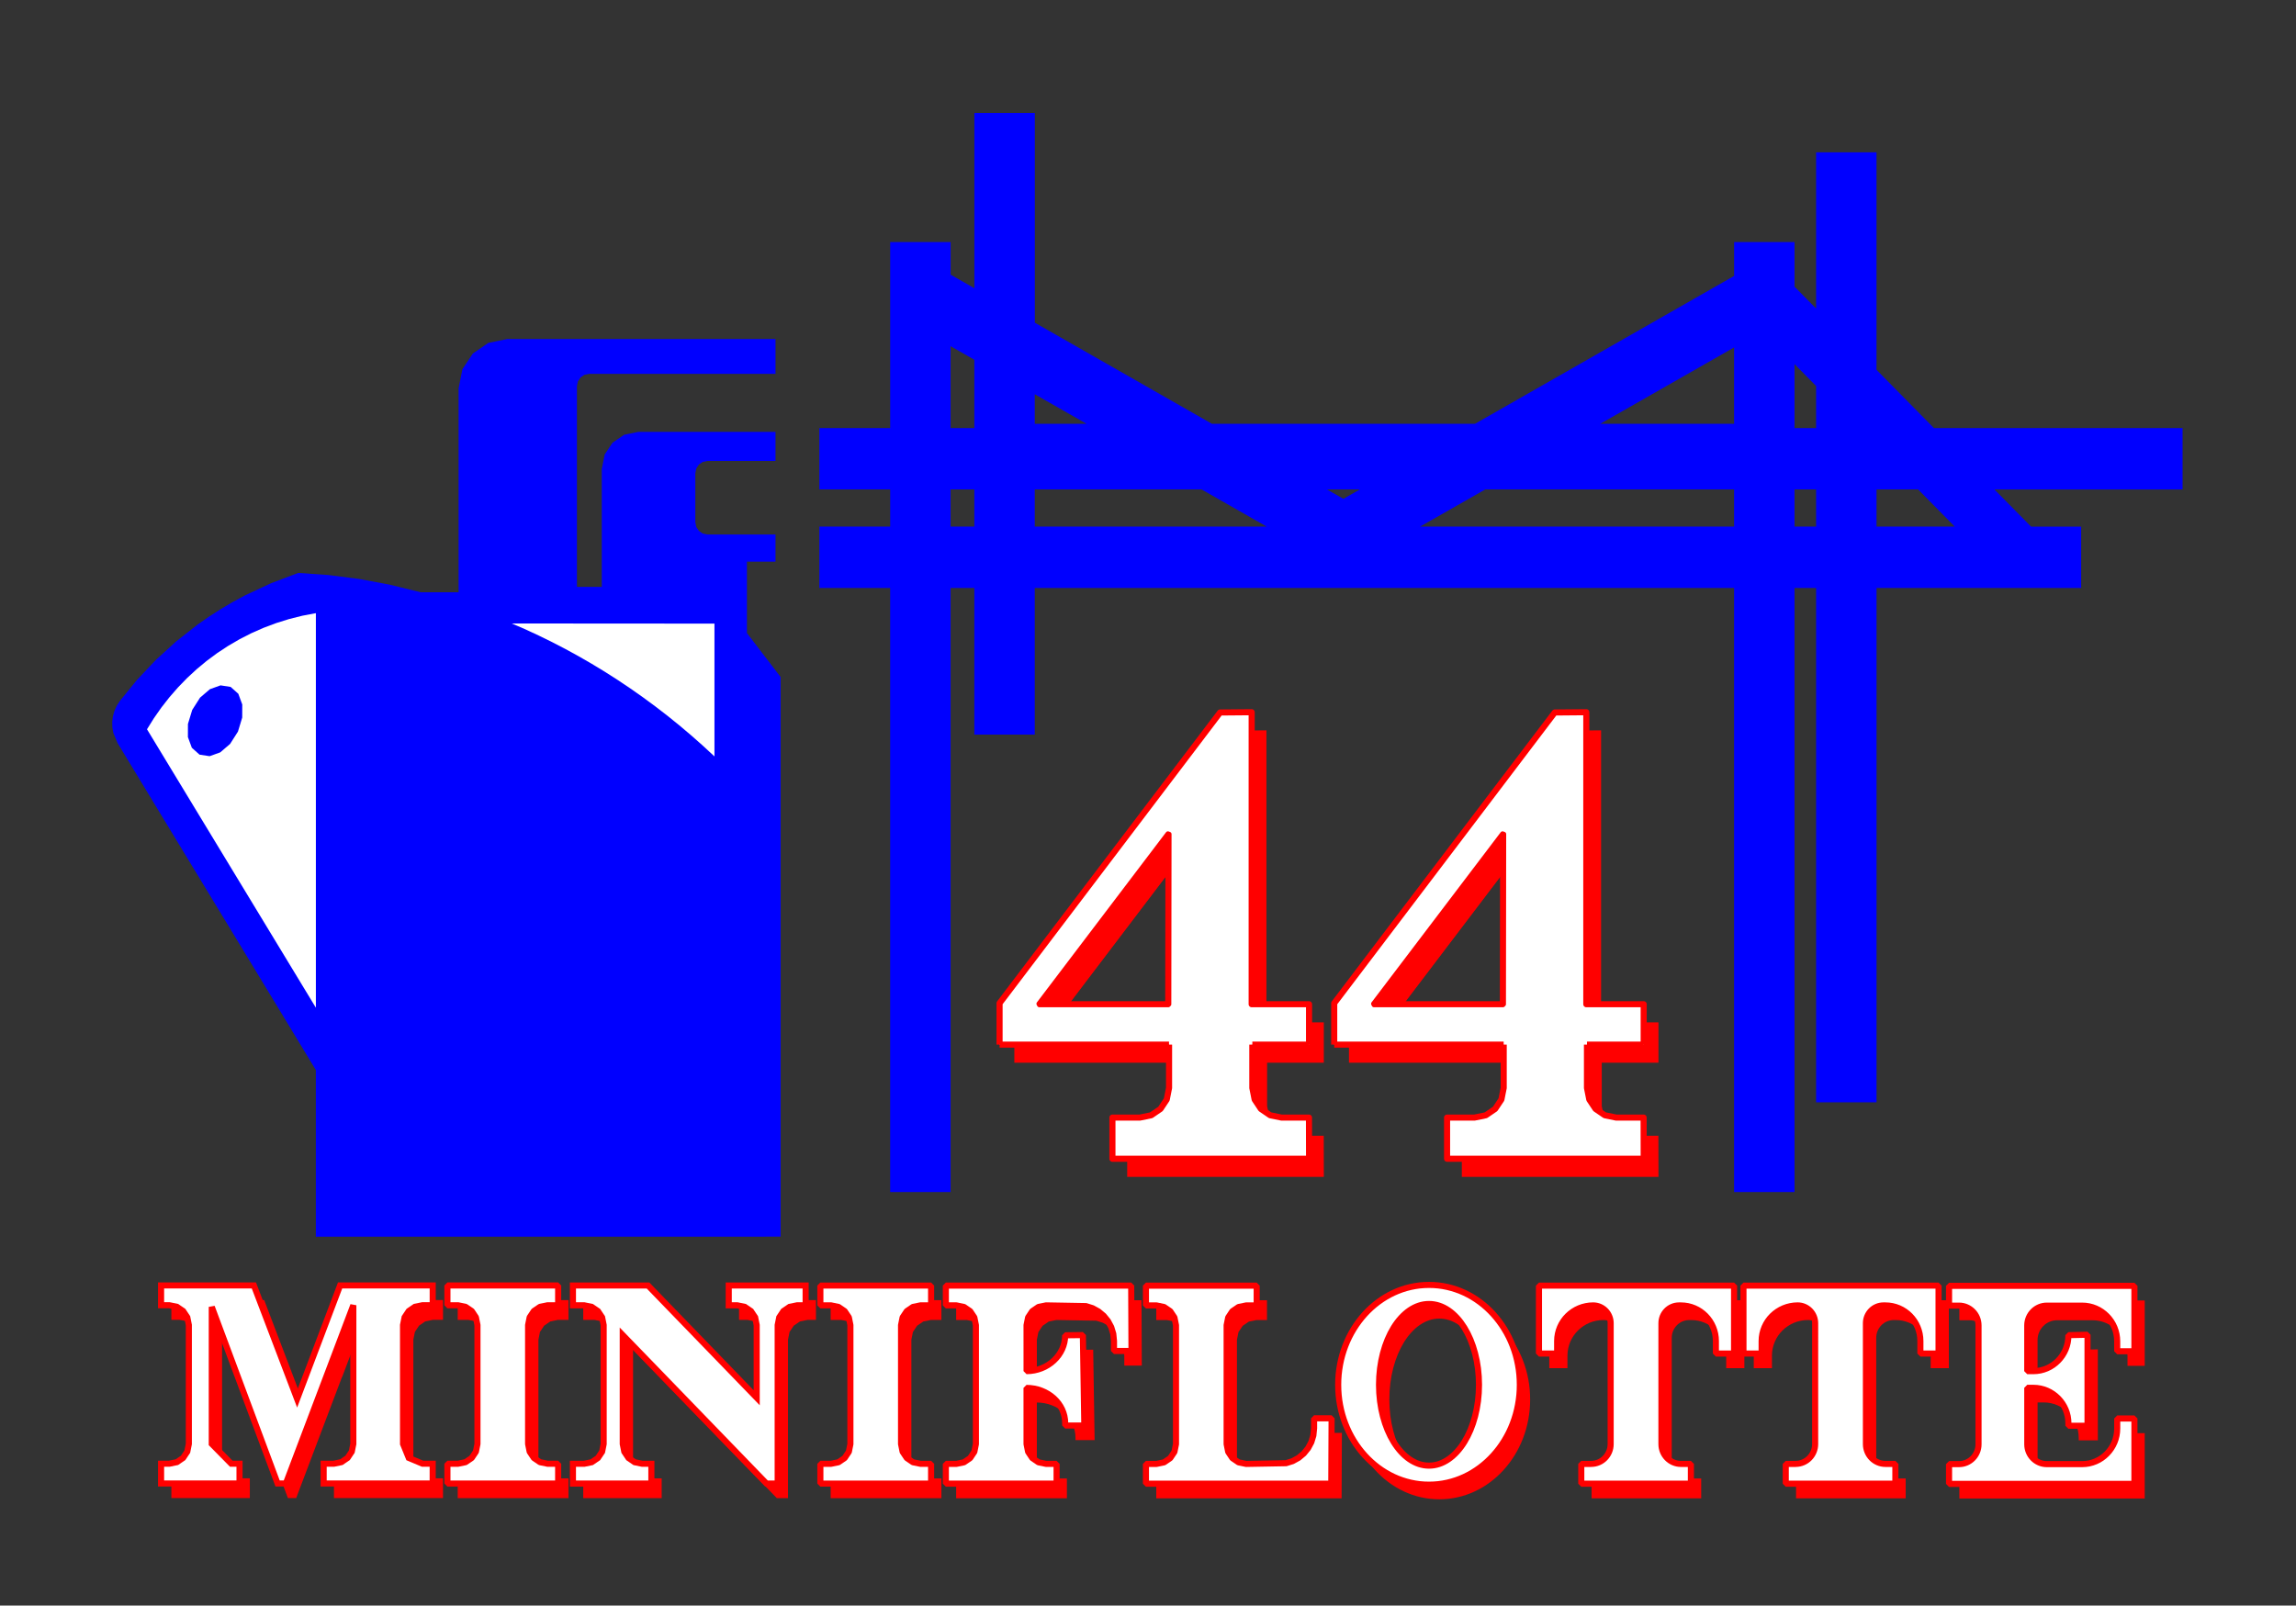 <?xml version="1.0" encoding="UTF-8" standalone="no"?>
<!-- Created with Inkscape (http://www.inkscape.org/) -->

<svg
   width="99.807mm"
   height="69.807mm"
   viewBox="0 0 99.807 69.807"
   version="1.1"
   id="svg10796"
   inkscape:version="1.1.1 (3bf5ae0d25, 2021-09-20)"
   sodipodi:docname="logo_MF44.svg"
   xmlns:inkscape="http://www.inkscape.org/namespaces/inkscape"
   xmlns:sodipodi="http://sodipodi.sourceforge.net/DTD/sodipodi-0.dtd"
   xmlns="http://www.w3.org/2000/svg"
   xmlns:svg="http://www.w3.org/2000/svg"
   xmlns:rdf="http://www.w3.org/1999/02/22-rdf-syntax-ns#"
   xmlns:cc="http://creativecommons.org/ns#"
   xmlns:dc="http://purl.org/dc/elements/1.1/">
  <rect x="0" y="0" width="99.807" height="69.807" fill="#333333" stroke="none"/>
  <defs
     id="defs10790">
    <inkscape:path-effect
       effect="powerclip"
       id="path-effect2739"
       is_visible="true"
       lpeversion="1"
       inverse="true"
       flatten="false"
       hide_clip="false"
       message="Utilise la règle de remplissage « fill-rule: evenodd » de la boîte de dialogue &lt;b&gt;Fond et contour&lt;/b&gt; en l'absence de résultat de mise à plat après une conversion en chemin." />
    <inkscape:path-effect
       effect="powerclip"
       id="path-effect3102"
       is_visible="true"
       lpeversion="1"
       inverse="true"
       flatten="false"
       hide_clip="false"
       message="Utilise la règle de remplissage « fill-rule: evenodd » de la boîte de dialogue &lt;b&gt;Fond et contour&lt;/b&gt; en l'absence de résultat de mise à plat après une conversion en chemin." />
    <inkscape:path-effect
       effect="powerclip"
       id="path-effect3098"
       is_visible="true"
       lpeversion="1"
       inverse="true"
       flatten="false"
       hide_clip="false"
       message="Utilise la règle de remplissage « fill-rule: evenodd » de la boîte de dialogue &lt;b&gt;Fond et contour&lt;/b&gt; en l'absence de résultat de mise à plat après une conversion en chemin." />
    <inkscape:path-effect
       effect="powerclip"
       id="path-effect2931"
       is_visible="true"
       lpeversion="1"
       inverse="true"
       flatten="false"
       hide_clip="false"
       message="Utilise la règle de remplissage « fill-rule: evenodd » de la boîte de dialogue &lt;b&gt;Fond et contour&lt;/b&gt; en l'absence de résultat de mise à plat après une conversion en chemin." />
    <inkscape:path-effect
       effect="powerclip"
       id="path-effect2791"
       is_visible="true"
       lpeversion="1"
       inverse="true"
       flatten="false"
       hide_clip="false"
       message="Utilise la règle de remplissage « fill-rule: evenodd » de la boîte de dialogue &lt;b&gt;Fond et contour&lt;/b&gt; en l'absence de résultat de mise à plat après une conversion en chemin." />
    <inkscape:path-effect
       effect="powerclip"
       id="path-effect2401"
       is_visible="true"
       lpeversion="1"
       inverse="true"
       flatten="false"
       hide_clip="false"
       message="Utilise la règle de remplissage « fill-rule: evenodd » de la boîte de dialogue &lt;b&gt;Fond et contour&lt;/b&gt; en l'absence de résultat de mise à plat après une conversion en chemin." />
    <filter
       id="mask-powermask-path-effect2179_inverse"
       inkscape:label="filtermask-powermask-path-effect2179"
       style="color-interpolation-filters:sRGB"
       height="100"
       width="100"
       x="-50"
       y="-50">
      <feColorMatrix
         id="mask-powermask-path-effect2179_primitive1"
         values="1"
         type="saturate"
         result="fbSourceGraphic" />
      <feColorMatrix
         id="mask-powermask-path-effect2179_primitive2"
         values="-1 0 0 0 1 0 -1 0 0 1 0 0 -1 0 1 0 0 0 1 0 "
         in="fbSourceGraphic" />
    </filter>
    <clipPath
       clipPathUnits="userSpaceOnUse"
       id="clipPath2397">
      <path
         style="color:#000000;display:none;opacity:0.995;vector-effect:non-scaling-stroke;fill:#ffffff;fill-rule:evenodd;stroke:none;stroke-width:0.067;stroke-linecap:square;stroke-linejoin:bevel;-inkscape-stroke:none"
         d="M 57.31,49.314 H 51.705 L 57.321,41.917 Z"
         id="path2399" />
      <path
         id="lpe_path-effect2401"
         style="color:#000000;display:inline;opacity:0.995;vector-effect:non-scaling-stroke;fill:#ffffff;fill-rule:evenodd;stroke:none;stroke-width:0.067;stroke-linecap:square;stroke-linejoin:bevel;-inkscape-stroke:none"
         class="powerclip"
         d="M 44.926,31.601 H 68.414 V 61.051 H 44.926 Z m 12.384,17.714 0.011,-7.397 -5.616,7.397 z" />
    </clipPath>
    <clipPath
       clipPathUnits="userSpaceOnUse"
       id="clipPath2787">
      <path
         style="color:#000000;display:none;fill:#ff0000;fill-rule:evenodd;stroke:none;stroke-width:0.198;stroke-linecap:square;stroke-linejoin:bevel;-inkscape-stroke:none"
         d="M 71.857,49.314 H 66.252 L 71.867,41.917 Z"
         id="path2789" />
      <path
         id="lpe_path-effect2791"
         style="color:#000000;fill:#ff0000;fill-rule:evenodd;stroke:none;stroke-width:0.198;stroke-linecap:square;stroke-linejoin:bevel;-inkscape-stroke:none"
         class="powerclip"
         d="M 59.358,31.485 H 83.076 V 61.166 H 59.358 Z m 12.498,17.83 0.011,-7.397 -5.616,7.397 z" />
    </clipPath>
    <clipPath
       clipPathUnits="userSpaceOnUse"
       id="clipPath2397-2">
      <path
         style="color:#000000;display:none;opacity:0.995;vector-effect:non-scaling-stroke;fill:#ffffff;fill-rule:evenodd;stroke:none;stroke-width:0.067;stroke-linecap:square;stroke-linejoin:bevel;-inkscape-stroke:none"
         d="M 57.31,49.314 H 51.705 L 57.321,41.917 Z"
         id="path2399-8" />
      <path
         id="lpe_path-effect2401-4"
         style="color:#000000;display:inline;opacity:0.995;vector-effect:non-scaling-stroke;fill:#ffffff;fill-rule:evenodd;stroke:none;stroke-width:0.067;stroke-linecap:square;stroke-linejoin:bevel;-inkscape-stroke:none"
         class="powerclip"
         d="M 44.812,31.486 H 68.529 V 61.166 H 44.812 Z m 12.498,17.828 0.011,-7.397 -5.616,7.397 z" />
    </clipPath>
    <clipPath
       clipPathUnits="userSpaceOnUse"
       id="clipath_lpe_path-effect2931">
      <path
         style="color:#000000;display:none;opacity:0.995;vector-effect:non-scaling-stroke;fill:#ffffff;fill-rule:evenodd;stroke:none;stroke-width:0.067;stroke-linecap:square;stroke-linejoin:bevel;-inkscape-stroke:none"
         d="M 57.31,49.314 H 51.705 L 57.321,41.917 Z"
         id="path2933" />
      <path
         id="lpe_path-effect2931"
         style="color:#000000;display:inline;opacity:0.995;vector-effect:non-scaling-stroke;fill:#ffffff;fill-rule:evenodd;stroke:none;stroke-width:0.067;stroke-linecap:square;stroke-linejoin:bevel;-inkscape-stroke:none"
         class="powerclip"
         d="M 44.812,31.486 H 68.529 V 61.166 H 44.812 Z m 12.498,17.828 0.011,-7.397 -5.616,7.397 z" />
    </clipPath>
    <clipPath
       clipPathUnits="userSpaceOnUse"
       id="clipPath2397-0">
      <path
         style="color:#000000;display:none;opacity:0.995;vector-effect:non-scaling-stroke;fill:#ffffff;fill-rule:evenodd;stroke:none;stroke-width:0.067;stroke-linecap:square;stroke-linejoin:bevel;-inkscape-stroke:none"
         d="M 57.31,49.314 H 51.705 L 57.321,41.917 Z"
         id="path2399-3" />
      <path
         id="lpe_path-effect2401-45"
         style="color:#000000;display:inline;opacity:0.995;vector-effect:non-scaling-stroke;fill:#ffffff;fill-rule:evenodd;stroke:none;stroke-width:0.067;stroke-linecap:square;stroke-linejoin:bevel;-inkscape-stroke:none"
         class="powerclip"
         d="M 44.812,31.486 H 68.529 V 61.166 H 44.812 Z m 12.498,17.828 0.011,-7.397 -5.616,7.397 z" />
    </clipPath>
    <clipPath
       clipPathUnits="userSpaceOnUse"
       id="clipath_lpe_path-effect2931-5">
      <path
         style="color:#000000;display:none;opacity:0.995;vector-effect:non-scaling-stroke;fill:#ffffff;fill-rule:evenodd;stroke:none;stroke-width:0.067;stroke-linecap:square;stroke-linejoin:bevel;-inkscape-stroke:none"
         d="M 57.31,49.314 H 51.705 L 57.321,41.917 Z"
         id="path2933-9" />
      <path
         id="lpe_path-effect2931-7"
         style="color:#000000;display:inline;opacity:0.995;vector-effect:non-scaling-stroke;fill:#ffffff;fill-rule:evenodd;stroke:none;stroke-width:0.067;stroke-linecap:square;stroke-linejoin:bevel;-inkscape-stroke:none"
         class="powerclip"
         d="M 44.812,31.486 H 68.529 V 61.166 H 44.812 Z m 12.498,17.828 0.011,-7.397 -5.616,7.397 z" />
    </clipPath>
    <clipPath
       clipPathUnits="userSpaceOnUse"
       id="clipath_lpe_path-effect3102">
      <path
         style="color:#000000;display:none;opacity:0.995;vector-effect:non-scaling-stroke;fill:#ffffff;fill-rule:evenodd;stroke:none;stroke-width:0.067;stroke-linecap:square;stroke-linejoin:bevel;-inkscape-stroke:none"
         d="M 57.31,49.314 H 51.705 L 57.321,41.917 Z"
         id="path3104" />
      <path
         id="lpe_path-effect3102"
         style="color:#000000;display:inline;opacity:0.995;vector-effect:non-scaling-stroke;fill:#ffffff;fill-rule:evenodd;stroke:none;stroke-width:0.067;stroke-linecap:square;stroke-linejoin:bevel;-inkscape-stroke:none"
         class="powerclip"
         d="M 44.812,31.486 H 68.529 V 61.166 H 44.812 Z m 12.498,17.828 0.011,-7.397 -5.616,7.397 z" />
    </clipPath>
    <clipPath
       clipPathUnits="userSpaceOnUse"
       id="clipath_lpe_path-effect3098">
      <path
         style="color:#000000;display:none;opacity:0.995;vector-effect:non-scaling-stroke;fill:#ffffff;fill-rule:evenodd;stroke:none;stroke-width:0.067;stroke-linecap:square;stroke-linejoin:bevel;-inkscape-stroke:none"
         d="M 57.31,49.314 H 51.705 L 57.321,41.917 Z"
         id="path3109" />
      <path
         id="lpe_path-effect3098"
         style="color:#000000;display:inline;opacity:0.995;vector-effect:non-scaling-stroke;fill:#ffffff;fill-rule:evenodd;stroke:none;stroke-width:0.067;stroke-linecap:square;stroke-linejoin:bevel;-inkscape-stroke:none"
         class="powerclip"
         d="M 44.812,31.486 H 68.529 V 61.166 H 44.812 Z m 12.498,17.828 0.011,-7.397 -5.616,7.397 z" />
    </clipPath>
    <clipPath
       clipPathUnits="userSpaceOnUse"
       id="clipPath2715">
      <g
         id="g2737"
         style="display:none">
        <path
           style="font-style:normal;font-weight:400;font-size:medium;font-family:'MS Shell Dlg 2';display:inline;vector-effect:non-scaling-stroke;fill:#ffffff;fill-opacity:1;fill-rule:evenodd;stroke:none;stroke-width:0.067;stroke-linecap:square;stroke-linejoin:bevel;stroke-opacity:1"
           d="M 47.814,24.266 H 48.846 V 21.294 L 47.814,20.705 Z"
           id="path2717"
           inkscape:connector-curvature="0"
           sodipodi:nodetypes="ccccc" />
        <path
           style="font-style:normal;font-weight:400;font-size:medium;font-family:'MS Shell Dlg 2';display:inline;vector-effect:non-scaling-stroke;fill:#ffffff;fill-opacity:1;fill-rule:evenodd;stroke:none;stroke-width:0.067;stroke-linecap:square;stroke-linejoin:bevel;stroke-opacity:1"
           d="m 84.5,24.266 h 0.938 v -1.83 l -0.938,-0.952 z"
           id="path2719"
           inkscape:connector-curvature="0"
           sodipodi:nodetypes="ccccc" />
        <path
           style="font-style:normal;font-weight:400;font-size:medium;font-family:'MS Shell Dlg 2';display:inline;vector-effect:non-scaling-stroke;fill:#ffffff;fill-opacity:1;fill-rule:evenodd;stroke:none;stroke-width:0.067;stroke-linecap:square;stroke-linejoin:bevel;stroke-opacity:1"
           d="m 84.5,28.548 h 0.938 v -1.615 h -0.938 z"
           id="path2721"
           inkscape:connector-curvature="0"
           sodipodi:nodetypes="ccccc" />
        <path
           style="font-style:normal;font-weight:400;font-size:medium;font-family:'MS Shell Dlg 2';display:inline;vector-effect:non-scaling-stroke;fill:#ffffff;fill-opacity:1;fill-rule:evenodd;stroke:none;stroke-width:0.067;stroke-linecap:square;stroke-linejoin:bevel;stroke-opacity:1"
           d="m 88.065,28.548 h 3.399 l -1.592,-1.615 h -1.807 z"
           id="path2723"
           inkscape:connector-curvature="0"
           sodipodi:nodetypes="ccccc" />
        <path
           style="font-style:normal;font-weight:400;font-size:medium;font-family:'MS Shell Dlg 2';display:inline;vector-effect:non-scaling-stroke;fill:#ffffff;fill-opacity:1;fill-rule:evenodd;stroke:none;stroke-width:0.067;stroke-linecap:square;stroke-linejoin:bevel;stroke-opacity:1"
           d="M 47.814,26.933 V 28.548 H 48.846 V 26.933 Z"
           id="path2725"
           inkscape:connector-curvature="0"
           sodipodi:nodetypes="ccccc" />
        <path
           style="font-style:normal;font-weight:400;font-size:medium;font-family:'MS Shell Dlg 2';display:inline;vector-effect:non-scaling-stroke;fill:#ffffff;fill-opacity:1;fill-rule:evenodd;stroke:none;stroke-width:0.067;stroke-linecap:square;stroke-linejoin:bevel;stroke-opacity:1"
           d="m 64.89,27.341 0.714,-0.408 h -1.429 z"
           id="path2727"
           inkscape:connector-curvature="0"
           sodipodi:nodetypes="cccc" />
        <path
           style="font-style:normal;font-weight:400;font-size:medium;font-family:'MS Shell Dlg 2';display:inline;vector-effect:non-scaling-stroke;fill:#ffffff;fill-opacity:1;fill-rule:evenodd;stroke:none;stroke-width:0.067;stroke-linecap:square;stroke-linejoin:bevel;stroke-opacity:1"
           d="M 68.225,28.548 H 81.873 V 26.933 H 71.055 Z"
           id="path2729"
           inkscape:connector-curvature="0"
           sodipodi:nodetypes="ccccc" />
        <path
           style="font-style:normal;font-weight:400;font-size:medium;font-family:'MS Shell Dlg 2';display:inline;vector-effect:non-scaling-stroke;fill:#ffffff;fill-opacity:1;fill-rule:evenodd;stroke:none;stroke-width:0.067;stroke-linecap:square;stroke-linejoin:bevel;stroke-opacity:1"
           d="m 81.873,24.078 v -3.319 l -5.816,3.319 z"
           id="path2731"
           inkscape:connector-curvature="0"
           sodipodi:nodetypes="cccc" />
        <path
           style="font-style:normal;font-weight:400;font-size:medium;font-family:'MS Shell Dlg 2';display:inline;vector-effect:non-scaling-stroke;fill:#ffffff;fill-opacity:1;fill-rule:evenodd;stroke:none;stroke-width:0.067;stroke-linecap:square;stroke-linejoin:bevel;stroke-opacity:1"
           d="m 58.725,26.933 2.83,1.615 H 51.473 v -1.615 z"
           id="path2733"
           inkscape:connector-curvature="0"
           sodipodi:nodetypes="ccccc" />
        <path
           style="font-style:normal;font-weight:400;font-size:medium;font-family:'MS Shell Dlg 2';display:inline;vector-effect:non-scaling-stroke;fill:#ffffff;fill-opacity:1;fill-rule:evenodd;stroke:none;stroke-width:0.067;stroke-linecap:square;stroke-linejoin:bevel;stroke-opacity:1"
           d="m 51.473,24.078 h 2.25 L 51.473,22.794 Z"
           id="path2735"
           inkscape:connector-curvature="0"
           sodipodi:nodetypes="cccc" />
      </g>
      <path
         id="lpe_path-effect2739"
         class="powerclip"
         d="M 37.11,5.563 H 106.369 V 62.48 H 37.11 Z m 10.704,18.703 h 1.032 v -2.972 l -1.032,-0.589 z m 36.686,0 h 0.938 v -1.83 l -0.938,-0.952 z m 0,4.282 h 0.938 v -1.615 h -0.938 z m 3.565,0 h 3.399 l -1.592,-1.615 h -1.807 z m -40.251,-1.615 v 1.615 h 1.032 v -1.615 z m 17.076,0.408 0.714,-0.408 h -1.429 z M 68.225,28.548 H 81.873 V 26.933 H 71.055 Z m 13.648,-4.47 v -3.319 l -5.816,3.319 z m -23.148,2.855 h -7.252 v 1.615 h 10.082 z m -7.252,-2.855 h 2.25 L 51.473,22.794 Z" />
    </clipPath>
  </defs>
  <sodipodi:namedview
     id="base"
     pagecolor="#ffffff"
     bordercolor="#666666"
     borderopacity="1.0"
     inkscape:pageopacity="0.0"
     inkscape:pageshadow="2"
     inkscape:zoom="6.9549951"
     inkscape:cx="188.92896"
     inkscape:cy="120.12949"
     inkscape:document-units="mm"
     inkscape:current-layer="layer2"
     showgrid="false"
     inkscape:window-width="3840"
     inkscape:window-height="2126"
     inkscape:window-x="-11"
     inkscape:window-y="-11"
     inkscape:window-maximized="1"
     inkscape:pagecheckerboard="true"
     fit-margin-top="0"
     fit-margin-left="0"
     fit-margin-right="0"
     fit-margin-bottom="0"
     showguides="true" />
  <g
     id="layer2"
     inkscape:label="Calque 1"
     style="display:inline"
     transform="translate(-6.492,-5.653)">
    <g
       id="g2053-8"
       inkscape:label="44 "
       style="display:inline;fill:#ff0000;stroke:none;stroke-width:1;stroke-miterlimit:4;stroke-dasharray:none"
       transform="translate(0.642,0.788)">
      <g
         id="g2039-3-5"
         inkscape:label=".4"
         style="display:inline;fill:#ff0000;stroke:none;stroke-width:1;stroke-linejoin:round;stroke-miterlimit:4;stroke-dasharray:none"
         transform="translate(14.547)">
        <path
           id="path9482-3-6"
           style="display:inline;fill:#ff0000;fill-opacity:1;stroke:none;stroke-width:1;stroke-linecap:butt;stroke-linejoin:round;stroke-miterlimit:4;stroke-dasharray:none;stroke-opacity:1"
           d="m 60.931,51.07 h 2.465 m -13.453,0 h 7.366 m 6.087,0 V 49.314 H 60.902 V 36.618 l -1.372,0.012 -9.587,12.64 v 1.8 m 10.988,0 1.7e-5,1.884 0.1,0.502 0.272,0.41 0.404,0.276 0.495,0.101 1.191,1.7e-5 0.004,1.79 h -8.548 v -1.79 l 1.191,-1.7e-5 0.495,-0.101 0.404,-0.276 0.272,-0.41 0.1,-0.502 1.8e-5,-1.884"
           inkscape:connector-curvature="0"
           inkscape:original-d="m 60.931372,51.070238 h 2.465212 m -13.452742,0 h 7.36612 m 6.086622,0 V 49.314389 H 60.902031 V 36.618244 l -1.371589,0.01214 -9.5866,12.640217 v 1.799642 m 10.98753,0 1.7e-5,1.883955 0.09987,0.502138 0.27232,0.410053 0.403905,0.276465 0.494606,0.101388 1.190549,1.7e-5 0.0039,1.789577 h -8.547891 v -1.789577 l 1.190546,-1.7e-5 0.494609,-0.101388 0.403905,-0.276465 0.272316,-0.410053 0.09988,-0.502138 1.8e-5,-1.883955"
           clip-path="url(#clipath_lpe_path-effect3102)"
           inkscape:path-effect="#path-effect3102" />
        <path
           style="color:#000000;display:inline;opacity:0.995;fill:#ff0000;fill-rule:evenodd;stroke:none;stroke-width:1;stroke-linecap:square;stroke-linejoin:round;stroke-miterlimit:4;stroke-dasharray:none"
           d="m 57.26,41.896 -5.615,7.398 0.027,0.053 h 5.605 l 0.033,-0.033 0.01,-7.396 z m -0.006,0.121 -0.012,7.264 h -5.504 z"
           id="path2301-6-1" />
      </g>
      <g
         id="g2039-6"
         inkscape:label="4."
         style="fill:#ff0000;stroke:none;stroke-width:1;stroke-linejoin:round;stroke-miterlimit:4;stroke-dasharray:none">
        <path
           id="path9482-6"
           style="display:inline;fill:#ff0000;fill-opacity:1;stroke:none;stroke-width:1;stroke-linecap:butt;stroke-linejoin:round;stroke-miterlimit:4;stroke-dasharray:none;stroke-opacity:1"
           d="m 60.931,51.07 h 2.465 m -13.453,0 h 7.366 m 6.087,0 V 49.314 H 60.902 V 36.618 l -1.372,0.012 -9.587,12.64 v 1.8 m 10.988,0 1.7e-5,1.884 0.1,0.502 0.272,0.41 0.404,0.276 0.495,0.101 1.191,1.7e-5 0.004,1.79 h -8.548 v -1.79 l 1.191,-1.7e-5 0.495,-0.101 0.404,-0.276 0.272,-0.41 0.1,-0.502 1.8e-5,-1.884"
           inkscape:connector-curvature="0"
           inkscape:original-d="m 60.931372,51.070238 h 2.465212 m -13.452742,0 h 7.36612 m 6.086622,0 V 49.314389 H 60.902031 V 36.618244 l -1.371589,0.01214 -9.5866,12.640217 v 1.799642 m 10.98753,0 1.7e-5,1.883955 0.09987,0.502138 0.27232,0.410053 0.403905,0.276465 0.494606,0.101388 1.190549,1.7e-5 0.0039,1.789577 h -8.547891 v -1.789577 l 1.190546,-1.7e-5 0.494609,-0.101388 0.403905,-0.276465 0.272316,-0.410053 0.09988,-0.502138 1.8e-5,-1.883955"
           clip-path="url(#clipath_lpe_path-effect3098)"
           inkscape:path-effect="#path-effect3098" />
        <path
           style="color:#000000;display:inline;opacity:0.995;fill:#ff0000;fill-rule:evenodd;stroke:none;stroke-width:1;stroke-linecap:square;stroke-linejoin:round;stroke-miterlimit:4;stroke-dasharray:none"
           d="m 57.26,41.896 -5.615,7.398 0.027,0.053 h 5.605 l 0.033,-0.033 0.01,-7.396 z m -0.006,0.121 -0.012,7.264 h -5.504 z"
           id="path2301-0" />
      </g>
    </g>
    <g
       id="g2053"
       inkscape:label="44">
      <g
         id="g2039-3"
         inkscape:label=".4"
         style="display:inline;stroke:#ff0000;stroke-width:0.265;stroke-linejoin:round;stroke-miterlimit:4;stroke-dasharray:none"
         transform="translate(14.547)">
        <path
           id="path9482-3"
           style="display:inline;fill:#ffffff;fill-opacity:1;stroke:#ff0000;stroke-width:0.265;stroke-linecap:butt;stroke-linejoin:round;stroke-miterlimit:4;stroke-dasharray:none;stroke-opacity:1"
           d="m 60.931,51.07 h 2.465 m -13.453,0 h 7.366 m 6.087,0 V 49.314 H 60.902 V 36.618 l -1.372,0.012 -9.587,12.64 v 1.8 m 10.988,0 1.7e-5,1.884 0.1,0.502 0.272,0.41 0.404,0.276 0.495,0.101 1.191,1.7e-5 0.004,1.79 h -8.548 v -1.79 l 1.191,-1.7e-5 0.495,-0.101 0.404,-0.276 0.272,-0.41 0.1,-0.502 1.8e-5,-1.884"
           inkscape:connector-curvature="0"
           inkscape:original-d="m 60.931372,51.070238 h 2.465212 m -13.452742,0 h 7.36612 m 6.086622,0 V 49.314389 H 60.902031 V 36.618244 l -1.371589,0.01214 -9.5866,12.640217 v 1.799642 m 10.98753,0 1.7e-5,1.883955 0.09987,0.502138 0.27232,0.410053 0.403905,0.276465 0.494606,0.101388 1.190549,1.7e-5 0.0039,1.789577 h -8.547891 v -1.789577 l 1.190546,-1.7e-5 0.494609,-0.101388 0.403905,-0.276465 0.272316,-0.410053 0.09988,-0.502138 1.8e-5,-1.883955"
           clip-path="url(#clipath_lpe_path-effect2931)"
           inkscape:path-effect="#path-effect2931" />
        <path
           style="color:#000000;display:inline;opacity:0.995;fill:none;fill-rule:evenodd;stroke:#ff0000;stroke-width:0.198;stroke-linecap:square;stroke-linejoin:round;stroke-miterlimit:4;stroke-dasharray:none"
           d="m 57.26,41.896 -5.615,7.398 0.027,0.053 h 5.605 l 0.033,-0.033 0.01,-7.396 z m -0.006,0.121 -0.012,7.264 h -5.504 z"
           id="path2301-6" />
      </g>
      <g
         id="g2039"
         inkscape:label="4."
         style="stroke:#ff0000;stroke-width:0.265;stroke-linejoin:round;stroke-miterlimit:4;stroke-dasharray:none">
        <path
           id="path9482"
           style="display:inline;fill:#ffffff;fill-opacity:1;stroke:#ff0000;stroke-width:0.265;stroke-linecap:butt;stroke-linejoin:round;stroke-miterlimit:4;stroke-dasharray:none;stroke-opacity:1"
           d="m 60.931,51.07 h 2.465 m -13.453,0 h 7.366 m 6.087,0 V 49.314 H 60.902 V 36.618 l -1.372,0.012 -9.587,12.64 v 1.8 m 10.988,0 1.7e-5,1.884 0.1,0.502 0.272,0.41 0.404,0.276 0.495,0.101 1.191,1.7e-5 0.004,1.79 h -8.548 v -1.79 l 1.191,-1.7e-5 0.495,-0.101 0.404,-0.276 0.272,-0.41 0.1,-0.502 1.8e-5,-1.884"
           inkscape:connector-curvature="0"
           inkscape:original-d="m 60.931372,51.070238 h 2.465212 m -13.452742,0 h 7.36612 m 6.086622,0 V 49.314389 H 60.902031 V 36.618244 l -1.371589,0.01214 -9.5866,12.640217 v 1.799642 m 10.98753,0 1.7e-5,1.883955 0.09987,0.502138 0.27232,0.410053 0.403905,0.276465 0.494606,0.101388 1.190549,1.7e-5 0.0039,1.789577 h -8.547891 v -1.789577 l 1.190546,-1.7e-5 0.494609,-0.101388 0.403905,-0.276465 0.272316,-0.410053 0.09988,-0.502138 1.8e-5,-1.883955"
           clip-path="url(#clipPath2397)"
           inkscape:path-effect="#path-effect2401" />
        <path
           style="color:#000000;display:inline;opacity:0.995;fill:none;fill-rule:evenodd;stroke:#ff0000;stroke-width:0.198;stroke-linecap:square;stroke-linejoin:round;stroke-miterlimit:4;stroke-dasharray:none"
           d="m 57.26,41.896 -5.615,7.398 0.027,0.053 h 5.605 l 0.033,-0.033 0.01,-7.396 z m -0.006,0.121 -0.012,7.264 h -5.504 z"
           id="path2301" />
      </g>
    </g>
    <g
       id="g1396-2"
       inkscape:label="MINIFLOTTE - Shadow"
       style="display:inline;fill:#ff0000;stroke:none;stroke-width:1;stroke-miterlimit:4;stroke-dasharray:none"
       transform="translate(0.448,0.635)">
      <path
         sodipodi:nodetypes="ccccssssssscccsssccssssssscccccccsssccssscccccccsssssssccssscccssssssscc"
         style="font-style:normal;font-weight:400;font-size:medium;font-family:'MS Shell Dlg 2';display:inline;fill:#ff0000;fill-opacity:1;fill-rule:evenodd;stroke:none;stroke-width:1;stroke-linecap:square;stroke-linejoin:bevel;stroke-miterlimit:4;stroke-dasharray:none;stroke-opacity:1"
         d="m 97.237,63.684 v 3.957 h -0.831 l -1.42e-4,-0.101 c -1.37e-4,-0.107 -0.011,-0.211 -0.031,-0.312 -0.02,-0.101 -0.05,-0.198 -0.089,-0.291 -0.039,-0.093 -0.086,-0.181 -0.141,-0.263 -0.055,-0.082 -0.117,-0.159 -0.186,-0.229 -0.069,-0.07 -0.145,-0.133 -0.226,-0.189 -0.081,-0.056 -0.168,-0.104 -0.259,-0.143 -0.091,-0.039 -0.187,-0.07 -0.286,-0.09 -0.099,-0.021 -0.202,-0.031 -0.307,-0.031 l -0.263,-7e-6 8e-5,2.457 c 7.6e-5,0.119 0.024,0.232 0.067,0.335 0.043,0.103 0.105,0.196 0.182,0.273 0.077,0.078 0.168,0.141 0.269,0.184 0.101,0.044 0.213,0.068 0.33,0.068 h 1.536 c 0.105,3.2e-5 0.208,-0.011 0.307,-0.031 0.099,-0.021 0.195,-0.051 0.286,-0.09 0.091,-0.039 0.178,-0.087 0.259,-0.143 0.081,-0.056 0.157,-0.119 0.226,-0.189 0.069,-0.07 0.131,-0.147 0.186,-0.229 0.055,-0.082 0.102,-0.17 0.141,-0.263 0.039,-0.093 0.069,-0.19 0.089,-0.291 0.02,-0.101 0.031,-0.205 0.031,-0.312 l 1.42e-4,-0.435 h 0.748 V 70.169 H 91.217 v -0.86 l 0.433,2.8e-5 c 0.117,2.8e-5 0.228,-0.024 0.33,-0.068 0.101,-0.044 0.193,-0.106 0.269,-0.184 0.077,-0.078 0.139,-0.17 0.182,-0.273 0.043,-0.103 0.067,-0.216 0.067,-0.335 v -5.17 c -7.9e-5,-0.119 -0.024,-0.232 -0.067,-0.335 -0.043,-0.103 -0.105,-0.196 -0.182,-0.273 -0.077,-0.078 -0.168,-0.141 -0.269,-0.184 -0.101,-0.044 -0.213,-0.068 -0.33,-0.068 l -0.433,2.5e-5 v -0.86 h 8.058 V 64.402 H 98.526 l -1.42e-4,-0.435 c -1.41e-4,-0.107 -0.011,-0.211 -0.031,-0.312 -0.02,-0.101 -0.05,-0.198 -0.089,-0.291 -0.039,-0.093 -0.086,-0.181 -0.141,-0.263 -0.055,-0.082 -0.117,-0.159 -0.186,-0.229 -0.069,-0.07 -0.145,-0.133 -0.226,-0.189 -0.081,-0.056 -0.168,-0.104 -0.259,-0.143 -0.091,-0.039 -0.187,-0.07 -0.286,-0.09 -0.099,-0.021 -0.202,-0.031 -0.307,-0.031 l -1.536,4e-6 c -0.117,-2.4e-5 -0.228,0.024 -0.33,0.068 -0.101,0.044 -0.193,0.106 -0.269,0.184 -0.077,0.078 -0.139,0.17 -0.182,0.273 -0.043,0.103 -0.067,0.216 -0.067,0.335 l -8e-5,1.988 0.263,-6e-6 c 0.105,-8e-6 0.208,-0.011 0.307,-0.031 0.099,-0.021 0.195,-0.051 0.286,-0.09 0.091,-0.039 0.178,-0.087 0.259,-0.143 0.081,-0.056 0.157,-0.119 0.226,-0.189 0.069,-0.07 0.131,-0.147 0.186,-0.229 0.055,-0.082 0.102,-0.17 0.141,-0.263 0.039,-0.093 0.069,-0.19 0.089,-0.291 0.02,-0.101 0.031,-0.205 0.031,-0.329 z"
         id="path10784-4"
         inkscape:connector-curvature="0"
         inkscape:label="E" />
      <path
         sodipodi:nodetypes="ccccccccsssssssccsssssssssssssssccccccccssssssscsssccc"
         inkscape:connector-curvature="0"
         d="m 84.552,69.3 -0.433,-2.8e-5 v 0.86 h 4.765 V 69.3 l -0.433,2.8e-5 c -0.468,2.5e-5 -0.847,-0.385 -0.847,-0.86 l -1.72e-4,-5.256 c -9.7e-5,-0.053 0.005,-0.106 0.015,-0.156 0.01,-0.05 0.025,-0.099 0.044,-0.145 0.019,-0.046 0.043,-0.09 0.07,-0.131 0.027,-0.041 0.059,-0.08 0.093,-0.115 0.034,-0.035 0.072,-0.067 0.113,-0.095 0.041,-0.028 0.084,-0.052 0.13,-0.071 0.046,-0.02 0.093,-0.035 0.143,-0.045 0.05,-0.01 0.101,-0.016 0.154,-0.016 l 0.082,-3.2e-5 c 0.053,-2.8e-5 0.105,0.003 0.156,0.008 0.051,0.005 0.102,0.013 0.151,0.023 0.05,0.01 0.098,0.023 0.146,0.038 0.048,0.015 0.094,0.032 0.14,0.052 0.046,0.02 0.09,0.041 0.133,0.065 0.043,0.024 0.085,0.05 0.126,0.078 0.041,0.028 0.08,0.058 0.117,0.089 0.038,0.032 0.074,0.065 0.108,0.1 0.034,0.035 0.067,0.072 0.098,0.11 0.031,0.038 0.06,0.078 0.088,0.119 0.027,0.041 0.053,0.084 0.076,0.128 0.023,0.044 0.045,0.089 0.064,0.135 0.019,0.046 0.036,0.094 0.051,0.142 0.015,0.048 0.027,0.098 0.038,0.148 0.01,0.05 0.018,0.102 0.023,0.154 0.005,0.052 0.008,0.105 0.008,0.158 l 1.43e-4,0.545 h 0.79 v -2.953 h -8.481 v 2.953 h 0.79 l 3.67e-4,-0.545 c 3.7e-4,-0.107 0.011,-0.211 0.032,-0.312 0.021,-0.101 0.052,-0.198 0.091,-0.29 0.04,-0.093 0.088,-0.18 0.144,-0.263 0.056,-0.082 0.12,-0.159 0.191,-0.229 0.071,-0.07 0.149,-0.133 0.232,-0.189 0.083,-0.056 0.172,-0.103 0.266,-0.143 0.094,-0.039 0.192,-0.07 0.294,-0.09 0.102,-0.021 0.206,-0.032 0.314,-0.032 0.105,0 0.206,0.022 0.297,0.061 0.091,0.039 0.173,0.096 0.242,0.166 0.069,0.07 0.125,0.153 0.163,0.246 0.039,0.093 0.06,0.194 0.06,0.301 l -2.69e-4,5.256 c -8e-5,0.475 -0.379,0.86 -0.847,0.86 z"
         style="font-style:normal;font-weight:400;font-size:medium;font-family:'MS Shell Dlg 2';display:inline;fill:#ff0000;fill-opacity:1;fill-rule:evenodd;stroke:none;stroke-width:1;stroke-linecap:square;stroke-linejoin:bevel;stroke-miterlimit:4;stroke-dasharray:none;stroke-opacity:1"
         id="path10776-2"
         inkscape:label="T" />
      <path
         id="path10769-0"
         style="font-style:normal;font-weight:400;font-size:medium;font-family:'MS Shell Dlg 2';display:inline;fill:#ff0000;fill-opacity:1;fill-rule:evenodd;stroke:none;stroke-width:1;stroke-linecap:square;stroke-linejoin:bevel;stroke-miterlimit:4;stroke-dasharray:none;stroke-opacity:1"
         d="m 75.663,69.3 -0.433,-2.9e-5 v 0.86 h 4.765 v -0.86 l -0.433,2.9e-5 c -0.468,2.4e-5 -0.847,-0.385 -0.847,-0.86 l -1.73e-4,-5.256 c -1e-4,-0.053 0.005,-0.106 0.015,-0.156 0.01,-0.05 0.025,-0.099 0.044,-0.145 0.019,-0.046 0.043,-0.09 0.07,-0.131 0.027,-0.041 0.059,-0.08 0.093,-0.115 0.034,-0.035 0.072,-0.067 0.113,-0.095 0.041,-0.028 0.084,-0.052 0.13,-0.071 0.046,-0.02 0.093,-0.035 0.143,-0.045 0.05,-0.01 0.101,-0.016 0.154,-0.016 l 0.082,-3.1e-5 c 0.053,-2.9e-5 0.105,0.003 0.156,0.008 0.051,0.005 0.102,0.013 0.151,0.023 0.05,0.01 0.098,0.023 0.146,0.038 0.048,0.015 0.094,0.032 0.14,0.052 0.046,0.02 0.09,0.041 0.133,0.065 0.043,0.024 0.085,0.05 0.126,0.078 0.041,0.028 0.08,0.058 0.117,0.089 0.038,0.032 0.074,0.065 0.108,0.1 0.035,0.035 0.067,0.072 0.098,0.11 0.031,0.038 0.06,0.078 0.088,0.119 0.027,0.041 0.053,0.084 0.076,0.128 0.023,0.044 0.045,0.089 0.064,0.135 0.019,0.046 0.036,0.094 0.051,0.142 0.015,0.048 0.027,0.098 0.038,0.148 0.01,0.05 0.018,0.102 0.023,0.154 0.005,0.052 0.008,0.105 0.008,0.158 l 1.41e-4,0.545 h 0.79 v -2.953 h -8.481 v 2.953 h 0.79 l 3.67e-4,-0.545 c 3.65e-4,-0.107 0.011,-0.211 0.032,-0.312 0.021,-0.101 0.052,-0.198 0.091,-0.29 0.04,-0.093 0.088,-0.18 0.144,-0.263 0.056,-0.082 0.12,-0.159 0.191,-0.229 0.071,-0.07 0.149,-0.133 0.232,-0.189 0.083,-0.056 0.172,-0.103 0.266,-0.143 0.094,-0.039 0.192,-0.07 0.294,-0.09 0.102,-0.021 0.206,-0.032 0.314,-0.032 0.105,0 0.206,0.022 0.297,0.061 0.091,0.039 0.173,0.096 0.242,0.166 0.069,0.07 0.125,0.153 0.163,0.246 0.039,0.093 0.06,0.194 0.06,0.301 l -2.74e-4,5.256 c -7.6e-5,0.475 -0.379,0.86 -0.847,0.86 z"
         inkscape:connector-curvature="0"
         sodipodi:nodetypes="ccccccccsssssssccsssssssssssssssccccccccssssssscsssccc"
         inkscape:label="T" />
      <path
         style="font-style:normal;font-weight:400;font-size:medium;font-family:'MS Shell Dlg 2';display:inline;fill:#ff0000;fill-opacity:1;fill-rule:evenodd;stroke:none;stroke-width:1;stroke-linecap:square;stroke-linejoin:bevel;stroke-miterlimit:4;stroke-dasharray:none;stroke-opacity:1"
         d="m 68.611,61.518 c -0.136,0 -0.271,0.008 -0.404,0.022 -0.133,0.015 -0.264,0.037 -0.392,0.066 -0.129,0.029 -0.255,0.065 -0.378,0.107 -0.124,0.042 -0.245,0.091 -0.363,0.146 -0.118,0.055 -0.233,0.116 -0.345,0.183 -0.112,0.067 -0.221,0.14 -0.326,0.218 -0.105,0.078 -0.207,0.162 -0.304,0.25 -0.098,0.089 -0.191,0.182 -0.28,0.28 -0.089,0.098 -0.174,0.201 -0.255,0.309 -0.08,0.107 -0.156,0.219 -0.227,0.334 -0.071,0.116 -0.137,0.235 -0.198,0.358 -0.061,0.123 -0.116,0.25 -0.166,0.38 -0.05,0.13 -0.094,0.263 -0.133,0.399 -0.038,0.136 -0.071,0.275 -0.097,0.416 -0.026,0.141 -0.046,0.285 -0.06,0.431 -0.014,0.146 -0.02,0.294 -0.02,0.444 0,0.15 0.007,0.298 0.02,0.444 0.013,0.146 0.034,0.29 0.06,0.431 0.026,0.141 0.059,0.28 0.097,0.416 0.038,0.136 0.083,0.269 0.133,0.399 0.05,0.13 0.106,0.257 0.166,0.38 0.061,0.123 0.127,0.243 0.198,0.358 0.071,0.116 0.147,0.227 0.227,0.334 0.08,0.107 0.166,0.21 0.255,0.308 0.089,0.098 0.183,0.192 0.28,0.28 0.098,0.089 0.199,0.172 0.304,0.25 0.105,0.078 0.214,0.151 0.326,0.218 0.112,0.067 0.227,0.128 0.345,0.183 0.118,0.055 0.239,0.104 0.363,0.146 0.124,0.042 0.25,0.078 0.378,0.107 0.129,0.029 0.259,0.051 0.392,0.066 0.133,0.015 0.267,0.022 0.404,0.022 0.136,0 0.271,-0.008 0.404,-0.022 0.133,-0.015 0.264,-0.037 0.392,-0.066 0.129,-0.029 0.255,-0.065 0.378,-0.107 0.124,-0.042 0.245,-0.091 0.363,-0.146 0.118,-0.055 0.233,-0.116 0.345,-0.183 0.112,-0.067 0.221,-0.14 0.326,-0.218 0.105,-0.078 0.206,-0.162 0.304,-0.25 0.098,-0.089 0.191,-0.182 0.28,-0.28 0.089,-0.098 0.174,-0.201 0.255,-0.308 0.08,-0.107 0.156,-0.219 0.227,-0.334 0.071,-0.116 0.137,-0.235 0.198,-0.358 0.061,-0.123 0.116,-0.25 0.166,-0.38 0.05,-0.13 0.094,-0.263 0.133,-0.399 0.038,-0.136 0.071,-0.275 0.097,-0.416 0.026,-0.141 0.046,-0.285 0.06,-0.431 0.014,-0.146 0.02,-0.294 0.02,-0.444 0,-0.15 -0.007,-0.298 -0.02,-0.444 -0.013,-0.146 -0.033,-0.29 -0.06,-0.431 -0.026,-0.141 -0.059,-0.28 -0.097,-0.416 -0.038,-0.136 -0.083,-0.269 -0.133,-0.399 -0.05,-0.13 -0.105,-0.257 -0.166,-0.38 -0.061,-0.123 -0.127,-0.243 -0.198,-0.358 -0.071,-0.116 -0.147,-0.227 -0.227,-0.334 -0.08,-0.107 -0.166,-0.21 -0.255,-0.309 -0.089,-0.098 -0.183,-0.192 -0.28,-0.28 -0.098,-0.089 -0.199,-0.172 -0.304,-0.25 -0.105,-0.078 -0.214,-0.151 -0.326,-0.218 -0.112,-0.067 -0.227,-0.128 -0.345,-0.183 -0.118,-0.055 -0.239,-0.104 -0.363,-0.146 -0.124,-0.042 -0.25,-0.078 -0.378,-0.107 -0.129,-0.029 -0.259,-0.051 -0.392,-0.066 -0.133,-0.015 -0.267,-0.022 -0.404,-0.022 z m 0,0.829 c 0.15,0 0.297,0.025 0.438,0.071 0.141,0.047 0.278,0.116 0.408,0.205 0.13,0.089 0.254,0.198 0.369,0.324 0.116,0.126 0.223,0.27 0.322,0.429 0.098,0.159 0.187,0.333 0.265,0.52 0.078,0.187 0.145,0.387 0.2,0.597 0.055,0.21 0.098,0.431 0.127,0.66 0.029,0.229 0.044,0.466 0.044,0.708 0,0.243 -0.015,0.479 -0.044,0.708 -0.029,0.229 -0.072,0.449 -0.127,0.66 -0.055,0.21 -0.122,0.41 -0.2,0.597 -0.078,0.187 -0.167,0.361 -0.265,0.52 -0.098,0.159 -0.206,0.303 -0.322,0.429 -0.116,0.126 -0.239,0.235 -0.369,0.324 -0.13,0.089 -0.266,0.158 -0.408,0.205 -0.141,0.047 -0.288,0.071 -0.438,0.071 -0.15,0 -0.296,-0.025 -0.438,-0.071 -0.141,-0.047 -0.278,-0.116 -0.408,-0.205 -0.13,-0.089 -0.254,-0.198 -0.369,-0.324 -0.116,-0.126 -0.223,-0.27 -0.322,-0.429 -0.098,-0.159 -0.187,-0.333 -0.265,-0.52 -0.078,-0.187 -0.145,-0.387 -0.2,-0.597 -0.055,-0.21 -0.098,-0.431 -0.127,-0.66 -0.029,-0.229 -0.044,-0.466 -0.044,-0.708 0,-0.243 0.015,-0.479 0.044,-0.708 0.029,-0.229 0.072,-0.449 0.127,-0.66 0.055,-0.21 0.122,-0.41 0.2,-0.597 0.078,-0.187 0.167,-0.361 0.265,-0.52 0.098,-0.159 0.206,-0.303 0.322,-0.429 0.116,-0.126 0.239,-0.235 0.369,-0.324 0.13,-0.089 0.267,-0.158 0.408,-0.205 0.141,-0.047 0.288,-0.071 0.438,-0.071 z"
         id="path10648-0"
         inkscape:connector-curvature="0"
         inkscape:label="O" />
      <path
         sodipodi:nodetypes="ccscsccccssssssccccccccccccccccccccccccc"
         inkscape:connector-curvature="0"
         d="m 59.814,68.44 0.067,0.335 0.182,0.273 0.269,0.184 0.33,0.068 1.735,-0.031 0.286,-0.09 0.259,-0.143 0.226,-0.189 0.186,-0.229 0.141,-0.263 0.089,-0.291 v 0 l 0.031,-0.312 8e-6,-0.435 h 0.761 l -0.013,2.843 -8.057,-4e-6 v -0.86 l 0.458,2.7e-5 0.33,-0.068 0.269,-0.184 0.182,-0.273 0.067,-0.335 v -5.17 l -0.067,-0.335 -0.182,-0.273 -0.269,-0.184 -0.33,-0.068 -0.458,2.4e-5 V 61.55 h 4.814 v 0.86 l -0.458,-2.4e-5 -0.33,0.068 -0.269,0.184 -0.182,0.273 -0.067,0.335 3.36e-4,2.807 z"
         style="font-style:normal;font-weight:400;font-size:medium;font-family:'MS Shell Dlg 2';display:inline;fill:#ff0000;fill-opacity:1;fill-rule:evenodd;stroke:none;stroke-width:1;stroke-linecap:square;stroke-linejoin:bevel;stroke-miterlimit:4;stroke-dasharray:none;stroke-opacity:1"
         id="path10644-1"
         inkscape:label="L" />
      <path
         id="path10618-7"
         style="font-style:normal;font-weight:400;font-size:medium;font-family:'MS Shell Dlg 2';display:inline;fill:#ff0000;fill-opacity:1;fill-rule:evenodd;stroke:none;stroke-width:1;stroke-linecap:square;stroke-linejoin:bevel;stroke-miterlimit:4;stroke-dasharray:none;stroke-opacity:1"
         d="m 52.796,67.63 h 0.831 l -0.062,-3.932 -0.77,0.01 c 0,0.107 -0.012,0.211 -0.034,0.312 -0.023,0.101 -0.056,0.199 -0.098,0.292 -0.043,0.093 -0.095,0.182 -0.155,0.265 -0.061,0.083 -0.129,0.16 -0.206,0.231 -0.076,0.071 -0.159,0.135 -0.249,0.191 -0.089,0.056 -0.185,0.105 -0.285,0.144 -0.1,0.04 -0.205,0.07 -0.314,0.091 -0.109,0.021 -0.221,0.032 -0.337,0.032 l -9.28e-4,-1.998 0.067,-0.335 0.182,-0.273 0.269,-0.184 0.33,-0.068 1.735,0.031 0.286,0.09 0.259,0.143 0.226,0.189 0.186,0.229 0.141,0.263 0.089,0.291 v 0 l 0.031,0.312 7e-6,0.435 h 0.761 l -0.013,-2.843 -8.057,4e-6 v 0.86 l 0.458,-2.4e-5 0.33,0.068 0.269,0.184 0.182,0.273 0.067,0.335 v 5.17 l -0.067,0.335 -0.182,0.273 -0.269,0.184 -0.33,0.068 -0.458,-2.6e-5 v 0.86 h 4.814 v -0.86 l -0.458,2.6e-5 -0.33,-0.068 -0.269,-0.184 -0.182,-0.273 -0.067,-0.335 -2.56e-4,-2.442 c 0.115,0 0.227,0.011 0.336,0.031 0.109,0.02 0.214,0.05 0.314,0.089 0.1,0.038 0.196,0.086 0.285,0.14 0.089,0.055 0.173,0.117 0.249,0.186 0.076,0.069 0.145,0.145 0.206,0.226 0.061,0.082 0.113,0.169 0.156,0.261 0.043,0.092 0.076,0.189 0.099,0.289 0.023,0.1 0.035,0.204 0.035,0.311 z"
         inkscape:connector-curvature="0"
         sodipodi:nodetypes="ccccccccccccccscsccccssssssccccccccccccccccccccccccccccccccc"
         inkscape:label="F" />
      <path
         id="path10598-4"
         style="font-style:normal;font-weight:400;font-size:medium;font-family:'MS Shell Dlg 2';display:inline;fill:#ff0000;fill-opacity:1;fill-rule:evenodd;stroke:none;stroke-width:1;stroke-linecap:square;stroke-linejoin:bevel;stroke-miterlimit:4;stroke-dasharray:none;stroke-opacity:1"
         d="m 42.153,62.406 v -0.86 h 4.814 v 0.86 l -0.458,-2.3e-5 -0.33,0.068 -0.269,0.184 -0.182,0.273 -0.067,0.335 v 5.17 l 0.067,0.335 0.182,0.273 0.269,0.184 0.33,0.068 0.458,-2.5e-5 v 0.86 H 42.153 V 69.296 l 0.458,2.5e-5 0.33,-0.068 0.269,-0.184 0.182,-0.273 0.067,-0.335 V 63.266 l -0.067,-0.335 -0.182,-0.273 -0.269,-0.184 -0.33,-0.068 z"
         inkscape:connector-curvature="0"
         sodipodi:nodetypes="ccccccccccccccccccccccccccccc"
         inkscape:label="I" />
      <path
         id="path10587-6"
         style="display:inline;fill:#ff0000;fill-opacity:1;stroke:none;stroke-width:1;stroke-linecap:butt;stroke-linejoin:miter;stroke-miterlimit:4;stroke-dasharray:none;stroke-opacity:1"
         d="m 40.816,62.472 -0.269,0.184 -0.182,0.273 -0.067,0.335 -1e-5,6.89 h -0.485 l -6.25,-6.456 -2.4e-5,4.736 0.067,0.335 0.182,0.273 0.269,0.184 0.33,0.068 0.396,-2.8e-5 v 0.86 h -3.41 v -0.86 l 0.488,2.8e-5 0.33,-0.068 0.269,-0.184 0.182,-0.273 0.067,-0.335 v -5.17 l -0.067,-0.335 -0.182,-0.273 -0.269,-0.184 -0.33,-0.068 -0.488,2.4e-5 v -0.86 h 3.265 l 4.723,4.879 -10e-6,-3.159 -0.067,-0.335 -0.182,-0.273 -0.269,-0.184 -0.33,-0.068 -0.367,2.4e-5 v -0.86 h 3.343 v 0.86 l -0.367,-2.4e-5 z"
         inkscape:connector-curvature="0"
         sodipodi:nodetypes="ccccccccccccccccccccccccccccccccccccccccc"
         inkscape:label="N" />
      <path
         sodipodi:nodetypes="ccccccccccccccccccccccccccccc"
         inkscape:connector-curvature="0"
         d="m 25.941,62.403 v -0.86 h 4.814 v 0.86 l -0.458,-2.5e-5 -0.33,0.068 -0.269,0.184 -0.182,0.273 -0.067,0.335 v 5.17 l 0.067,0.335 0.182,0.273 0.269,0.184 0.33,0.068 0.458,-2.4e-5 v 0.86 h -4.814 V 69.293 l 0.458,2.4e-5 0.33,-0.068 0.269,-0.184 0.182,-0.273 0.067,-0.335 V 63.263 L 27.18,62.928 26.999,62.654 26.729,62.47 26.4,62.403 Z"
         style="font-style:normal;font-weight:400;font-size:medium;font-family:'MS Shell Dlg 2';display:inline;fill:#ff0000;fill-opacity:1;fill-rule:evenodd;stroke:none;stroke-width:1;stroke-linecap:square;stroke-linejoin:bevel;stroke-miterlimit:4;stroke-dasharray:none;stroke-opacity:1"
         id="path10583-8"
         inkscape:label="I" />
      <path
         sodipodi:nodetypes="cccccccccccccccccccccccccccccccccccccccccccccccccccccc"
         inkscape:connector-curvature="0"
         d="m 20.911,64.887 0.427,-1.13 0.43,-1.129 0.003,0.001 -0.424,1.122 -0.427,1.129 -0.006,0.008 -0.004,-0.001 z m -0.35,4.404 v 0.86 h 4.74 v -0.86 l -0.442,2.4e-5 -0.599,-0.252 -0.248,-0.608 v -5.17 l 0.067,-0.335 0.182,-0.273 0.269,-0.184 0.33,-0.068 0.442,2.5e-5 V 61.541 H 21.276 L 19.408,66.477 17.528,61.541 h -4.034 v 0.86 l 0.359,-2.5e-5 0.33,0.068 0.269,0.184 0.182,0.273 0.067,0.335 v 5.17 l -0.067,0.335 -0.182,0.273 -0.269,0.184 -0.33,0.068 -0.359,-2.4e-5 v 0.86 h 3.41 v -0.86 l -0.359,2.4e-5 -0.847,-0.86 -1.2e-5,-5.958 2.861,7.678 h 0.36 l 2.932,-7.75 -10e-6,6.03 -0.067,0.335 -0.182,0.273 -0.269,0.184 -0.33,0.068 z"
         style="display:inline;fill:#ff0000;fill-opacity:1;stroke:none;stroke-width:1;stroke-linecap:butt;stroke-linejoin:miter;stroke-miterlimit:4;stroke-dasharray:none;stroke-opacity:1"
         id="path9760-5"
         inkscape:label="M" />
    </g>
    <g
       id="g1396"
       inkscape:label="MINIFLOTTE"
       sodipodi:insensitive="true">
      <path
         sodipodi:nodetypes="ccccssssssscccsssccssssssscccccccsssccssscccccccsssssssccssscccssssssscc"
         style="font-style:normal;font-weight:400;font-size:medium;font-family:'MS Shell Dlg 2';display:inline;fill:#ffffff;fill-opacity:1;fill-rule:evenodd;stroke:#ff0000;stroke-width:0.265;stroke-linecap:square;stroke-linejoin:bevel;stroke-miterlimit:4;stroke-dasharray:none;stroke-opacity:1"
         d="m 97.237,63.684 v 3.957 h -0.831 l -1.42e-4,-0.101 c -1.37e-4,-0.107 -0.011,-0.211 -0.031,-0.312 -0.02,-0.101 -0.05,-0.198 -0.089,-0.291 -0.039,-0.093 -0.086,-0.181 -0.141,-0.263 -0.055,-0.082 -0.117,-0.159 -0.186,-0.229 -0.069,-0.07 -0.145,-0.133 -0.226,-0.189 -0.081,-0.056 -0.168,-0.104 -0.259,-0.143 -0.091,-0.039 -0.187,-0.07 -0.286,-0.09 -0.099,-0.021 -0.202,-0.031 -0.307,-0.031 l -0.263,-7e-6 8e-5,2.457 c 7.6e-5,0.119 0.024,0.232 0.067,0.335 0.043,0.103 0.105,0.196 0.182,0.273 0.077,0.078 0.168,0.141 0.269,0.184 0.101,0.044 0.213,0.068 0.33,0.068 h 1.536 c 0.105,3.2e-5 0.208,-0.011 0.307,-0.031 0.099,-0.021 0.195,-0.051 0.286,-0.09 0.091,-0.039 0.178,-0.087 0.259,-0.143 0.081,-0.056 0.157,-0.119 0.226,-0.189 0.069,-0.07 0.131,-0.147 0.186,-0.229 0.055,-0.082 0.102,-0.17 0.141,-0.263 0.039,-0.093 0.069,-0.19 0.089,-0.291 0.02,-0.101 0.031,-0.205 0.031,-0.312 l 1.42e-4,-0.435 h 0.748 V 70.169 H 91.217 v -0.86 l 0.433,2.8e-5 c 0.117,2.8e-5 0.228,-0.024 0.33,-0.068 0.101,-0.044 0.193,-0.106 0.269,-0.184 0.077,-0.078 0.139,-0.17 0.182,-0.273 0.043,-0.103 0.067,-0.216 0.067,-0.335 v -5.17 c -7.9e-5,-0.119 -0.024,-0.232 -0.067,-0.335 -0.043,-0.103 -0.105,-0.196 -0.182,-0.273 -0.077,-0.078 -0.168,-0.141 -0.269,-0.184 -0.101,-0.044 -0.213,-0.068 -0.33,-0.068 l -0.433,2.5e-5 v -0.86 h 8.058 V 64.402 H 98.526 l -1.42e-4,-0.435 c -1.41e-4,-0.107 -0.011,-0.211 -0.031,-0.312 -0.02,-0.101 -0.05,-0.198 -0.089,-0.291 -0.039,-0.093 -0.086,-0.181 -0.141,-0.263 -0.055,-0.082 -0.117,-0.159 -0.186,-0.229 -0.069,-0.07 -0.145,-0.133 -0.226,-0.189 -0.081,-0.056 -0.168,-0.104 -0.259,-0.143 -0.091,-0.039 -0.187,-0.07 -0.286,-0.09 -0.099,-0.021 -0.202,-0.031 -0.307,-0.031 l -1.536,4e-6 c -0.117,-2.4e-5 -0.228,0.024 -0.33,0.068 -0.101,0.044 -0.193,0.106 -0.269,0.184 -0.077,0.078 -0.139,0.17 -0.182,0.273 -0.043,0.103 -0.067,0.216 -0.067,0.335 l -8e-5,1.988 0.263,-6e-6 c 0.105,-8e-6 0.208,-0.011 0.307,-0.031 0.099,-0.021 0.195,-0.051 0.286,-0.09 0.091,-0.039 0.178,-0.087 0.259,-0.143 0.081,-0.056 0.157,-0.119 0.226,-0.189 0.069,-0.07 0.131,-0.147 0.186,-0.229 0.055,-0.082 0.102,-0.17 0.141,-0.263 0.039,-0.093 0.069,-0.19 0.089,-0.291 0.02,-0.101 0.031,-0.205 0.031,-0.329 z"
         id="path10784"
         inkscape:connector-curvature="0"
         inkscape:label="E" />
      <path
         sodipodi:nodetypes="ccccccccsssssssccsssssssssssssssccccccccssssssscsssccc"
         inkscape:connector-curvature="0"
         d="m 84.552,69.3 -0.433,-2.8e-5 v 0.86 h 4.765 V 69.3 l -0.433,2.8e-5 c -0.468,2.5e-5 -0.847,-0.385 -0.847,-0.86 l -1.72e-4,-5.256 c -9.7e-5,-0.053 0.005,-0.106 0.015,-0.156 0.01,-0.05 0.025,-0.099 0.044,-0.145 0.019,-0.046 0.043,-0.09 0.07,-0.131 0.027,-0.041 0.059,-0.08 0.093,-0.115 0.034,-0.035 0.072,-0.067 0.113,-0.095 0.041,-0.028 0.084,-0.052 0.13,-0.071 0.046,-0.02 0.093,-0.035 0.143,-0.045 0.05,-0.01 0.101,-0.016 0.154,-0.016 l 0.082,-3.2e-5 c 0.053,-2.8e-5 0.105,0.003 0.156,0.008 0.051,0.005 0.102,0.013 0.151,0.023 0.05,0.01 0.098,0.023 0.146,0.038 0.048,0.015 0.094,0.032 0.14,0.052 0.046,0.02 0.09,0.041 0.133,0.065 0.043,0.024 0.085,0.05 0.126,0.078 0.041,0.028 0.08,0.058 0.117,0.089 0.038,0.032 0.074,0.065 0.108,0.1 0.034,0.035 0.067,0.072 0.098,0.11 0.031,0.038 0.06,0.078 0.088,0.119 0.027,0.041 0.053,0.084 0.076,0.128 0.023,0.044 0.045,0.089 0.064,0.135 0.019,0.046 0.036,0.094 0.051,0.142 0.015,0.048 0.027,0.098 0.038,0.148 0.01,0.05 0.018,0.102 0.023,0.154 0.005,0.052 0.008,0.105 0.008,0.158 l 1.43e-4,0.545 h 0.79 v -2.953 h -8.481 v 2.953 h 0.79 l 3.67e-4,-0.545 c 3.7e-4,-0.107 0.011,-0.211 0.032,-0.312 0.021,-0.101 0.052,-0.198 0.091,-0.29 0.04,-0.093 0.088,-0.18 0.144,-0.263 0.056,-0.082 0.12,-0.159 0.191,-0.229 0.071,-0.07 0.149,-0.133 0.232,-0.189 0.083,-0.056 0.172,-0.103 0.266,-0.143 0.094,-0.039 0.192,-0.07 0.294,-0.09 0.102,-0.021 0.206,-0.032 0.314,-0.032 0.105,0 0.206,0.022 0.297,0.061 0.091,0.039 0.173,0.096 0.242,0.166 0.069,0.07 0.125,0.153 0.163,0.246 0.039,0.093 0.06,0.194 0.06,0.301 l -2.69e-4,5.256 c -8e-5,0.475 -0.379,0.86 -0.847,0.86 z"
         style="font-style:normal;font-weight:400;font-size:medium;font-family:'MS Shell Dlg 2';display:inline;fill:#ffffff;fill-opacity:1;fill-rule:evenodd;stroke:#ff0000;stroke-width:0.265;stroke-linecap:square;stroke-linejoin:bevel;stroke-miterlimit:4;stroke-dasharray:none;stroke-opacity:1"
         id="path10776"
         inkscape:label="T" />
      <path
         id="path10769"
         style="font-style:normal;font-weight:400;font-size:medium;font-family:'MS Shell Dlg 2';display:inline;fill:#ffffff;fill-opacity:1;fill-rule:evenodd;stroke:#ff0000;stroke-width:0.265;stroke-linecap:square;stroke-linejoin:bevel;stroke-miterlimit:4;stroke-dasharray:none;stroke-opacity:1"
         d="m 75.663,69.3 -0.433,-2.9e-5 v 0.86 h 4.765 v -0.86 l -0.433,2.9e-5 c -0.468,2.4e-5 -0.847,-0.385 -0.847,-0.86 l -1.73e-4,-5.256 c -1e-4,-0.053 0.005,-0.106 0.015,-0.156 0.01,-0.05 0.025,-0.099 0.044,-0.145 0.019,-0.046 0.043,-0.09 0.07,-0.131 0.027,-0.041 0.059,-0.08 0.093,-0.115 0.034,-0.035 0.072,-0.067 0.113,-0.095 0.041,-0.028 0.084,-0.052 0.13,-0.071 0.046,-0.02 0.093,-0.035 0.143,-0.045 0.05,-0.01 0.101,-0.016 0.154,-0.016 l 0.082,-3.1e-5 c 0.053,-2.9e-5 0.105,0.003 0.156,0.008 0.051,0.005 0.102,0.013 0.151,0.023 0.05,0.01 0.098,0.023 0.146,0.038 0.048,0.015 0.094,0.032 0.14,0.052 0.046,0.02 0.09,0.041 0.133,0.065 0.043,0.024 0.085,0.05 0.126,0.078 0.041,0.028 0.08,0.058 0.117,0.089 0.038,0.032 0.074,0.065 0.108,0.1 0.035,0.035 0.067,0.072 0.098,0.11 0.031,0.038 0.06,0.078 0.088,0.119 0.027,0.041 0.053,0.084 0.076,0.128 0.023,0.044 0.045,0.089 0.064,0.135 0.019,0.046 0.036,0.094 0.051,0.142 0.015,0.048 0.027,0.098 0.038,0.148 0.01,0.05 0.018,0.102 0.023,0.154 0.005,0.052 0.008,0.105 0.008,0.158 l 1.41e-4,0.545 h 0.79 v -2.953 h -8.481 v 2.953 h 0.79 l 3.67e-4,-0.545 c 3.65e-4,-0.107 0.011,-0.211 0.032,-0.312 0.021,-0.101 0.052,-0.198 0.091,-0.29 0.04,-0.093 0.088,-0.18 0.144,-0.263 0.056,-0.082 0.12,-0.159 0.191,-0.229 0.071,-0.07 0.149,-0.133 0.232,-0.189 0.083,-0.056 0.172,-0.103 0.266,-0.143 0.094,-0.039 0.192,-0.07 0.294,-0.09 0.102,-0.021 0.206,-0.032 0.314,-0.032 0.105,0 0.206,0.022 0.297,0.061 0.091,0.039 0.173,0.096 0.242,0.166 0.069,0.07 0.125,0.153 0.163,0.246 0.039,0.093 0.06,0.194 0.06,0.301 l -2.74e-4,5.256 c -7.6e-5,0.475 -0.379,0.86 -0.847,0.86 z"
         inkscape:connector-curvature="0"
         sodipodi:nodetypes="ccccccccsssssssccsssssssssssssssccccccccssssssscsssccc"
         inkscape:label="T" />
      <path
         style="font-style:normal;font-weight:400;font-size:medium;font-family:'MS Shell Dlg 2';display:inline;fill:#ffffff;fill-opacity:1;fill-rule:evenodd;stroke:#ff0000;stroke-width:0.265;stroke-linecap:square;stroke-linejoin:bevel;stroke-miterlimit:4;stroke-dasharray:none;stroke-opacity:1"
         d="m 68.611,61.518 c -0.136,0 -0.271,0.008 -0.404,0.022 -0.133,0.015 -0.264,0.037 -0.392,0.066 -0.129,0.029 -0.255,0.065 -0.378,0.107 -0.124,0.042 -0.245,0.091 -0.363,0.146 -0.118,0.055 -0.233,0.116 -0.345,0.183 -0.112,0.067 -0.221,0.14 -0.326,0.218 -0.105,0.078 -0.207,0.162 -0.304,0.25 -0.098,0.089 -0.191,0.182 -0.28,0.28 -0.089,0.098 -0.174,0.201 -0.255,0.309 -0.08,0.107 -0.156,0.219 -0.227,0.334 -0.071,0.116 -0.137,0.235 -0.198,0.358 -0.061,0.123 -0.116,0.25 -0.166,0.38 -0.05,0.13 -0.094,0.263 -0.133,0.399 -0.038,0.136 -0.071,0.275 -0.097,0.416 -0.026,0.141 -0.046,0.285 -0.06,0.431 -0.014,0.146 -0.02,0.294 -0.02,0.444 0,0.15 0.007,0.298 0.02,0.444 0.013,0.146 0.034,0.29 0.06,0.431 0.026,0.141 0.059,0.28 0.097,0.416 0.038,0.136 0.083,0.269 0.133,0.399 0.05,0.13 0.106,0.257 0.166,0.38 0.061,0.123 0.127,0.243 0.198,0.358 0.071,0.116 0.147,0.227 0.227,0.334 0.08,0.107 0.166,0.21 0.255,0.308 0.089,0.098 0.183,0.192 0.28,0.28 0.098,0.089 0.199,0.172 0.304,0.25 0.105,0.078 0.214,0.151 0.326,0.218 0.112,0.067 0.227,0.128 0.345,0.183 0.118,0.055 0.239,0.104 0.363,0.146 0.124,0.042 0.25,0.078 0.378,0.107 0.129,0.029 0.259,0.051 0.392,0.066 0.133,0.015 0.267,0.022 0.404,0.022 0.136,0 0.271,-0.008 0.404,-0.022 0.133,-0.015 0.264,-0.037 0.392,-0.066 0.129,-0.029 0.255,-0.065 0.378,-0.107 0.124,-0.042 0.245,-0.091 0.363,-0.146 0.118,-0.055 0.233,-0.116 0.345,-0.183 0.112,-0.067 0.221,-0.14 0.326,-0.218 0.105,-0.078 0.206,-0.162 0.304,-0.25 0.098,-0.089 0.191,-0.182 0.28,-0.28 0.089,-0.098 0.174,-0.201 0.255,-0.308 0.08,-0.107 0.156,-0.219 0.227,-0.334 0.071,-0.116 0.137,-0.235 0.198,-0.358 0.061,-0.123 0.116,-0.25 0.166,-0.38 0.05,-0.13 0.094,-0.263 0.133,-0.399 0.038,-0.136 0.071,-0.275 0.097,-0.416 0.026,-0.141 0.046,-0.285 0.06,-0.431 0.014,-0.146 0.02,-0.294 0.02,-0.444 0,-0.15 -0.007,-0.298 -0.02,-0.444 -0.013,-0.146 -0.033,-0.29 -0.06,-0.431 -0.026,-0.141 -0.059,-0.28 -0.097,-0.416 -0.038,-0.136 -0.083,-0.269 -0.133,-0.399 -0.05,-0.13 -0.105,-0.257 -0.166,-0.38 -0.061,-0.123 -0.127,-0.243 -0.198,-0.358 -0.071,-0.116 -0.147,-0.227 -0.227,-0.334 -0.08,-0.107 -0.166,-0.21 -0.255,-0.309 -0.089,-0.098 -0.183,-0.192 -0.28,-0.28 -0.098,-0.089 -0.199,-0.172 -0.304,-0.25 -0.105,-0.078 -0.214,-0.151 -0.326,-0.218 -0.112,-0.067 -0.227,-0.128 -0.345,-0.183 -0.118,-0.055 -0.239,-0.104 -0.363,-0.146 -0.124,-0.042 -0.25,-0.078 -0.378,-0.107 -0.129,-0.029 -0.259,-0.051 -0.392,-0.066 -0.133,-0.015 -0.267,-0.022 -0.404,-0.022 z m 0,0.829 c 0.15,0 0.297,0.025 0.438,0.071 0.141,0.047 0.278,0.116 0.408,0.205 0.13,0.089 0.254,0.198 0.369,0.324 0.116,0.126 0.223,0.27 0.322,0.429 0.098,0.159 0.187,0.333 0.265,0.52 0.078,0.187 0.145,0.387 0.2,0.597 0.055,0.21 0.098,0.431 0.127,0.66 0.029,0.229 0.044,0.466 0.044,0.708 0,0.243 -0.015,0.479 -0.044,0.708 -0.029,0.229 -0.072,0.449 -0.127,0.66 -0.055,0.21 -0.122,0.41 -0.2,0.597 -0.078,0.187 -0.167,0.361 -0.265,0.52 -0.098,0.159 -0.206,0.303 -0.322,0.429 -0.116,0.126 -0.239,0.235 -0.369,0.324 -0.13,0.089 -0.266,0.158 -0.408,0.205 -0.141,0.047 -0.288,0.071 -0.438,0.071 -0.15,0 -0.296,-0.025 -0.438,-0.071 -0.141,-0.047 -0.278,-0.116 -0.408,-0.205 -0.13,-0.089 -0.254,-0.198 -0.369,-0.324 -0.116,-0.126 -0.223,-0.27 -0.322,-0.429 -0.098,-0.159 -0.187,-0.333 -0.265,-0.52 -0.078,-0.187 -0.145,-0.387 -0.2,-0.597 -0.055,-0.21 -0.098,-0.431 -0.127,-0.66 -0.029,-0.229 -0.044,-0.466 -0.044,-0.708 0,-0.243 0.015,-0.479 0.044,-0.708 0.029,-0.229 0.072,-0.449 0.127,-0.66 0.055,-0.21 0.122,-0.41 0.2,-0.597 0.078,-0.187 0.167,-0.361 0.265,-0.52 0.098,-0.159 0.206,-0.303 0.322,-0.429 0.116,-0.126 0.239,-0.235 0.369,-0.324 0.13,-0.089 0.267,-0.158 0.408,-0.205 0.141,-0.047 0.288,-0.071 0.438,-0.071 z"
         id="path10648"
         inkscape:connector-curvature="0"
         inkscape:label="O" />
      <path
         sodipodi:nodetypes="ccscsccccssssssccccccccccccccccccccccccc"
         inkscape:connector-curvature="0"
         d="m 59.814,68.44 0.067,0.335 0.182,0.273 0.269,0.184 0.33,0.068 1.735,-0.031 0.286,-0.09 0.259,-0.143 0.226,-0.189 0.186,-0.229 0.141,-0.263 0.089,-0.291 v 0 l 0.031,-0.312 8e-6,-0.435 h 0.761 l -0.013,2.843 -8.057,-4e-6 v -0.86 l 0.458,2.7e-5 0.33,-0.068 0.269,-0.184 0.182,-0.273 0.067,-0.335 v -5.17 l -0.067,-0.335 -0.182,-0.273 -0.269,-0.184 -0.33,-0.068 -0.458,2.4e-5 V 61.55 h 4.814 v 0.86 l -0.458,-2.4e-5 -0.33,0.068 -0.269,0.184 -0.182,0.273 -0.067,0.335 3.36e-4,2.807 z"
         style="font-style:normal;font-weight:400;font-size:medium;font-family:'MS Shell Dlg 2';display:inline;fill:#ffffff;fill-opacity:1;fill-rule:evenodd;stroke:#ff0000;stroke-width:0.265;stroke-linecap:square;stroke-linejoin:bevel;stroke-miterlimit:4;stroke-dasharray:none;stroke-opacity:1"
         id="path10644"
         inkscape:label="L" />
      <path
         id="path10618"
         style="font-style:normal;font-weight:400;font-size:medium;font-family:'MS Shell Dlg 2';display:inline;fill:#ffffff;fill-opacity:1;fill-rule:evenodd;stroke:#ff0000;stroke-width:0.265;stroke-linecap:square;stroke-linejoin:bevel;stroke-miterlimit:4;stroke-dasharray:none;stroke-opacity:1"
         d="m 52.796,67.63 h 0.831 l -0.062,-3.932 -0.77,0.01 c 0,0.107 -0.012,0.211 -0.034,0.312 -0.023,0.101 -0.056,0.199 -0.098,0.292 -0.043,0.093 -0.095,0.182 -0.155,0.265 -0.061,0.083 -0.129,0.16 -0.206,0.231 -0.076,0.071 -0.159,0.135 -0.249,0.191 -0.089,0.056 -0.185,0.105 -0.285,0.144 -0.1,0.04 -0.205,0.07 -0.314,0.091 -0.109,0.021 -0.221,0.032 -0.337,0.032 l -9.28e-4,-1.998 0.067,-0.335 0.182,-0.273 0.269,-0.184 0.33,-0.068 1.735,0.031 0.286,0.09 0.259,0.143 0.226,0.189 0.186,0.229 0.141,0.263 0.089,0.291 v 0 l 0.031,0.312 7e-6,0.435 h 0.761 l -0.013,-2.843 -8.057,4e-6 v 0.86 l 0.458,-2.4e-5 0.33,0.068 0.269,0.184 0.182,0.273 0.067,0.335 v 5.17 l -0.067,0.335 -0.182,0.273 -0.269,0.184 -0.33,0.068 -0.458,-2.6e-5 v 0.86 h 4.814 v -0.86 l -0.458,2.6e-5 -0.33,-0.068 -0.269,-0.184 -0.182,-0.273 -0.067,-0.335 -2.56e-4,-2.442 c 0.115,0 0.227,0.011 0.336,0.031 0.109,0.02 0.214,0.05 0.314,0.089 0.1,0.038 0.196,0.086 0.285,0.14 0.089,0.055 0.173,0.117 0.249,0.186 0.076,0.069 0.145,0.145 0.206,0.226 0.061,0.082 0.113,0.169 0.156,0.261 0.043,0.092 0.076,0.189 0.099,0.289 0.023,0.1 0.035,0.204 0.035,0.311 z"
         inkscape:connector-curvature="0"
         sodipodi:nodetypes="ccccccccccccccscsccccssssssccccccccccccccccccccccccccccccccc"
         inkscape:label="F" />
      <path
         id="path10598"
         style="font-style:normal;font-weight:400;font-size:medium;font-family:'MS Shell Dlg 2';display:inline;fill:#ffffff;fill-opacity:1;fill-rule:evenodd;stroke:#ff0000;stroke-width:0.265;stroke-linecap:square;stroke-linejoin:bevel;stroke-miterlimit:4;stroke-dasharray:none;stroke-opacity:1"
         d="m 42.153,62.406 v -0.86 h 4.814 v 0.86 l -0.458,-2.3e-5 -0.33,0.068 -0.269,0.184 -0.182,0.273 -0.067,0.335 v 5.17 l 0.067,0.335 0.182,0.273 0.269,0.184 0.33,0.068 0.458,-2.5e-5 v 0.86 H 42.153 V 69.296 l 0.458,2.5e-5 0.33,-0.068 0.269,-0.184 0.182,-0.273 0.067,-0.335 V 63.266 l -0.067,-0.335 -0.182,-0.273 -0.269,-0.184 -0.33,-0.068 z"
         inkscape:connector-curvature="0"
         sodipodi:nodetypes="ccccccccccccccccccccccccccccc"
         inkscape:label="I" />
      <path
         id="path10587"
         style="display:inline;fill:#ffffff;fill-opacity:1;stroke:#ff0000;stroke-width:0.265;stroke-linecap:butt;stroke-linejoin:miter;stroke-miterlimit:4;stroke-dasharray:none;stroke-opacity:1"
         d="m 40.816,62.472 -0.269,0.184 -0.182,0.273 -0.067,0.335 -1e-5,6.89 h -0.485 l -6.25,-6.456 -2.4e-5,4.736 0.067,0.335 0.182,0.273 0.269,0.184 0.33,0.068 0.396,-2.8e-5 v 0.86 h -3.41 v -0.86 l 0.488,2.8e-5 0.33,-0.068 0.269,-0.184 0.182,-0.273 0.067,-0.335 v -5.17 l -0.067,-0.335 -0.182,-0.273 -0.269,-0.184 -0.33,-0.068 -0.488,2.4e-5 v -0.86 h 3.265 l 4.723,4.879 -10e-6,-3.159 -0.067,-0.335 -0.182,-0.273 -0.269,-0.184 -0.33,-0.068 -0.367,2.4e-5 v -0.86 h 3.343 v 0.86 l -0.367,-2.4e-5 z"
         inkscape:connector-curvature="0"
         sodipodi:nodetypes="ccccccccccccccccccccccccccccccccccccccccc"
         inkscape:label="N" />
      <path
         sodipodi:nodetypes="ccccccccccccccccccccccccccccc"
         inkscape:connector-curvature="0"
         d="m 25.941,62.403 v -0.86 h 4.814 v 0.86 l -0.458,-2.5e-5 -0.33,0.068 -0.269,0.184 -0.182,0.273 -0.067,0.335 v 5.17 l 0.067,0.335 0.182,0.273 0.269,0.184 0.33,0.068 0.458,-2.4e-5 v 0.86 h -4.814 V 69.293 l 0.458,2.4e-5 0.33,-0.068 0.269,-0.184 0.182,-0.273 0.067,-0.335 V 63.263 L 27.18,62.928 26.999,62.654 26.729,62.47 26.4,62.403 Z"
         style="font-style:normal;font-weight:400;font-size:medium;font-family:'MS Shell Dlg 2';display:inline;fill:#ffffff;fill-opacity:1;fill-rule:evenodd;stroke:#ff0000;stroke-width:0.265;stroke-linecap:square;stroke-linejoin:bevel;stroke-miterlimit:4;stroke-dasharray:none;stroke-opacity:1"
         id="path10583"
         inkscape:label="I" />
      <path
         sodipodi:nodetypes="cccccccccccccccccccccccccccccccccccccccccccccccccccccc"
         inkscape:connector-curvature="0"
         d="m 20.911,64.887 0.427,-1.13 0.43,-1.129 0.003,0.001 -0.424,1.122 -0.427,1.129 -0.006,0.008 -0.004,-0.001 z m -0.35,4.404 v 0.86 h 4.74 v -0.86 l -0.442,2.4e-5 -0.599,-0.252 -0.248,-0.608 v -5.17 l 0.067,-0.335 0.182,-0.273 0.269,-0.184 0.33,-0.068 0.442,2.5e-5 V 61.541 H 21.276 L 19.408,66.477 17.528,61.541 h -4.034 v 0.86 l 0.359,-2.5e-5 0.33,0.068 0.269,0.184 0.182,0.273 0.067,0.335 v 5.17 l -0.067,0.335 -0.182,0.273 -0.269,0.184 -0.33,0.068 -0.359,-2.4e-5 v 0.86 h 3.41 v -0.86 l -0.359,2.4e-5 -0.847,-0.86 -1.2e-5,-5.958 2.861,7.678 h 0.36 l 2.932,-7.75 -10e-6,6.03 -0.067,0.335 -0.182,0.273 -0.269,0.184 -0.33,0.068 z"
         style="display:inline;fill:#ffffff;fill-opacity:1;stroke:#ff0000;stroke-width:0.265;stroke-linecap:butt;stroke-linejoin:miter;stroke-miterlimit:4;stroke-dasharray:none;stroke-opacity:1"
         id="path9760"
         inkscape:label="M" />
    </g>
    <g
       id="g1717"
       inkscape:label="Pont"
       style="display:inline">
      <path
         style="font-style:normal;font-weight:400;font-size:medium;font-family:'MS Shell Dlg 2';display:inline;vector-effect:non-scaling-stroke;fill:#0000ff;fill-opacity:1;fill-rule:evenodd;stroke:none;stroke-width:0.067;stroke-linecap:square;stroke-linejoin:bevel;stroke-opacity:1"
         d="m 101.369,24.266 v 1.334 1.334 h -4.089 -4.089 l 0.796,0.808 0.796,0.808 h 1.088 1.088 v 1.334 1.334 H 92.513 88.065 V 42.397 53.578 H 86.751 85.438 V 42.397 31.216 H 84.969 84.5 V 44.348 57.48 H 83.186 81.873 V 44.348 31.216 H 66.673 51.473 v 3.188 3.188 H 50.16 48.846 v -3.188 -3.188 H 48.33 47.814 V 44.348 57.48 H 46.5 45.187 V 44.348 31.216 H 43.648 42.11 V 29.882 28.548 h 1.539 1.539 v -0.808 -0.808 h -1.539 -1.539 v -1.334 -1.334 h 1.539 1.539 V 20.222 16.178 h 1.314 1.314 v 0.708 0.708 l 0.516,0.295 0.516,0.295 v -3.81 -3.81 h 1.314 1.314 v 4.56 4.56 l 3.85,2.198 3.85,2.198 h 5.716 5.716 l 5.633,-3.215 5.633,-3.215 V 16.913 16.178 h 1.313 1.313 v 0.969 0.969 l 0.469,0.476 0.469,0.476 V 15.672 12.276 h 1.313 1.313 v 4.728 4.728 l 1.249,1.267 1.249,1.267 h 5.404 z"
         id="polyline102"
         inkscape:connector-curvature="0"
         sodipodi:nodetypes="ccccccccccccccccccccccccccccccccccccccccccccccccccccccccccccccccccccccccccccccccccccccccccccccc"
         inkscape:label="polyline102"
         clip-path="url(#clipPath2715)"
         inkscape:path-effect="#path-effect2739"
         inkscape:original-d="m 101.36943,24.266029 v 1.333514 1.333513 h -4.088717 -4.088714 l 0.796375,0.807718 0.79638,0.807716 h 1.087734 1.087734 v 1.333513 1.333512 H 92.512501 88.064776 V 42.396961 53.578418 H 86.751325 85.437874 V 42.396961 31.215515 H 84.968688 84.499502 V 44.347867 57.48022 H 83.18605 81.872596 V 44.347867 31.215515 H 66.672881 51.473171 v 3.187519 3.18751 H 50.159612 48.84606 v -3.18751 -3.187519 H 48.330023 47.813986 V 44.347867 57.48022 H 46.500465 45.186946 V 44.347867 31.215515 H 43.648311 42.109672 V 29.882003 28.54849 h 1.538639 1.538635 v -0.807716 -0.807718 h -1.538635 -1.538639 v -1.333513 -1.333514 h 1.538639 1.538635 V 20.2221 16.17817 h 1.313519 1.313521 v 0.707974 0.70797 l 0.516037,0.294538 0.516037,0.294532 v -3.809901 -3.809907 h 1.313552 1.313559 v 4.559653 4.559652 l 3.850334,2.197703 3.850339,2.197699 h 5.716266 5.716269 l 5.633107,-3.215225 5.63311,-3.215228 V 16.912901 16.17817 h 1.313454 1.313452 v 0.969085 0.969085 l 0.469186,0.475819 0.469186,0.475817 V 15.67217 12.276361 h 1.313451 1.313451 v 4.728132 4.72813 l 1.248819,1.266705 1.248823,1.266701 h 5.403504 z" />
    </g>
    <g
       id="g1723"
       inkscape:label="Bateau"
       style="display:inline">
      <path
         d="m 20.775,30.654 1.332,0.171 1.334,0.249 1.334,0.328 0.413,3.6e-5 h 0.413 0.413 0.413 v -2.215 -2.215 -2.215 l -7e-6,-2.215 0.166,-0.837 0.454,-0.683 0.673,-0.461 0.824,-0.169 2.915,-2.9e-5 h 2.915 2.915 2.915 v 0.379 0.379 0.379 0.379 h -2.026 -2.026 -2.026 l -2.026,7e-6 -0.206,0.042 -0.168,0.115 -0.113,0.171 -0.042,0.209 -7e-6,2.181 v 2.181 2.181 2.181 h 0.27 0.27 0.27 0.27 V 29.886 28.605 27.325 l -1.3e-5,-1.281 0.125,-0.628 0.34,-0.513 0.505,-0.346 0.618,-0.127 1.491,1.4e-5 h 1.491 1.491 1.491 v 0.316 0.316 0.316 0.316 h -0.739 -0.739 -0.739 l -0.739,6e-6 -0.206,0.042 -0.168,0.115 -0.113,0.171 -0.042,0.209 -6e-6,0.531 v 0.531 0.531 l 6e-6,0.531 0.042,0.209 0.113,0.171 0.168,0.115 0.206,0.042 0.739,8e-6 h 0.739 0.739 0.739 v 0.295 0.295 0.295 0.295 H 39.895 39.584 39.272 38.961 v 0.776 0.776 0.776 0.776 l 0.366,0.478 0.366,0.478 0.366,0.478 0.366,0.478 v 6.083 6.083 6.083 6.083 H 35.373 30.323 25.273 20.222 v -1.811 -1.811 -1.811 -1.811 L 18.068,48.621 15.913,45.068 13.758,41.515 11.604,37.962 l -0.185,-0.442 -0.042,-0.235 -0.007,-0.239 0.028,-0.239 0.064,-0.234 0.1,-0.226 0.136,-0.213 0.749,-0.921 0.817,-0.865 0.883,-0.806 0.946,-0.742 0.496,-0.345 0.511,-0.328 0.525,-0.309 0.54,-0.29 1.121,-0.522 1.17,-0.443 z"
         id="path280"
         inkscape:connector-curvature="0"
         style="font-style:normal;font-weight:400;font-size:medium;font-family:'MS Shell Dlg 2';display:inline;vector-effect:non-scaling-stroke;fill:#0000ff;fill-opacity:1;fill-rule:evenodd;stroke:none;stroke-width:0.067;stroke-linecap:square;stroke-linejoin:bevel;stroke-opacity:1"
         sodipodi:nodetypes="cccccccccccccccccccccccccccccccccccccccccccccccccccccccccccccccccccccccccccccccccccccccccccccccccccccccccccccccccccccccccccccc" />
      <path
         style="font-style:normal;font-weight:400;font-size:medium;font-family:'MS Shell Dlg 2';display:inline;vector-effect:non-scaling-stroke;fill:#ffffff;fill-opacity:1;fill-rule:evenodd;stroke:none;stroke-width:0.067;stroke-linecap:square;stroke-linejoin:bevel;stroke-opacity:1"
         d="m 16.552,43.413 3.671,6.053 v -8.577 l 1.3e-5,-8.577 -0.591,0.112 -0.577,0.145 -0.562,0.176 -0.546,0.205 -0.53,0.234 -0.513,0.262 -0.495,0.289 -0.477,0.314 -0.457,0.339 -0.437,0.363 -0.416,0.385 -0.394,0.406 -0.372,0.427 -0.349,0.446 -0.325,0.464 -0.3,0.481 z"
         id="polyline250"
         inkscape:connector-curvature="0"
         sodipodi:nodetypes="ccccccccccccccccccccc" />
      <path
         d="m 29.328,33.014 0.587,0.273 0.583,0.286 0.578,0.3 0.573,0.314 0.567,0.327 0.562,0.341 0.556,0.355 0.55,0.368 0.544,0.382 0.538,0.396 0.531,0.409 0.524,0.423 0.517,0.437 0.51,0.451 0.502,0.464 4e-6,-5.774 -8.811,-0.006 z"
         id="path274"
         inkscape:connector-curvature="0"
         style="font-style:normal;font-weight:400;font-size:medium;font-family:'MS Shell Dlg 2';display:inline;vector-effect:non-scaling-stroke;fill:#ffffff;fill-opacity:1;fill-rule:evenodd;stroke:none;stroke-width:0.067;stroke-linecap:square;stroke-linejoin:bevel;stroke-opacity:1"
         sodipodi:nodetypes="ccccccccccccccccccc" />
      <path
         d="m 15.605,38.53 0.461,-0.166 0.428,-0.367 0.342,-0.536 0.185,-0.61 0.002,-0.569 -0.171,-0.465 -0.334,-0.299 -0.44,-0.067 -0.461,0.166 -0.428,0.367 -0.342,0.536 -0.185,0.61 -0.002,0.569 0.171,0.465 0.334,0.299 z"
         id="path288"
         inkscape:connector-curvature="0"
         style="font-style:normal;font-weight:400;font-size:medium;font-family:'MS Shell Dlg 2';display:inline;vector-effect:non-scaling-stroke;fill:#0000ff;fill-opacity:1;fill-rule:evenodd;stroke:none;stroke-width:0.067;stroke-linecap:square;stroke-linejoin:bevel;stroke-opacity:1"
         sodipodi:nodetypes="ccccccccccccccccc" />
    </g>
  </g>
</svg>
